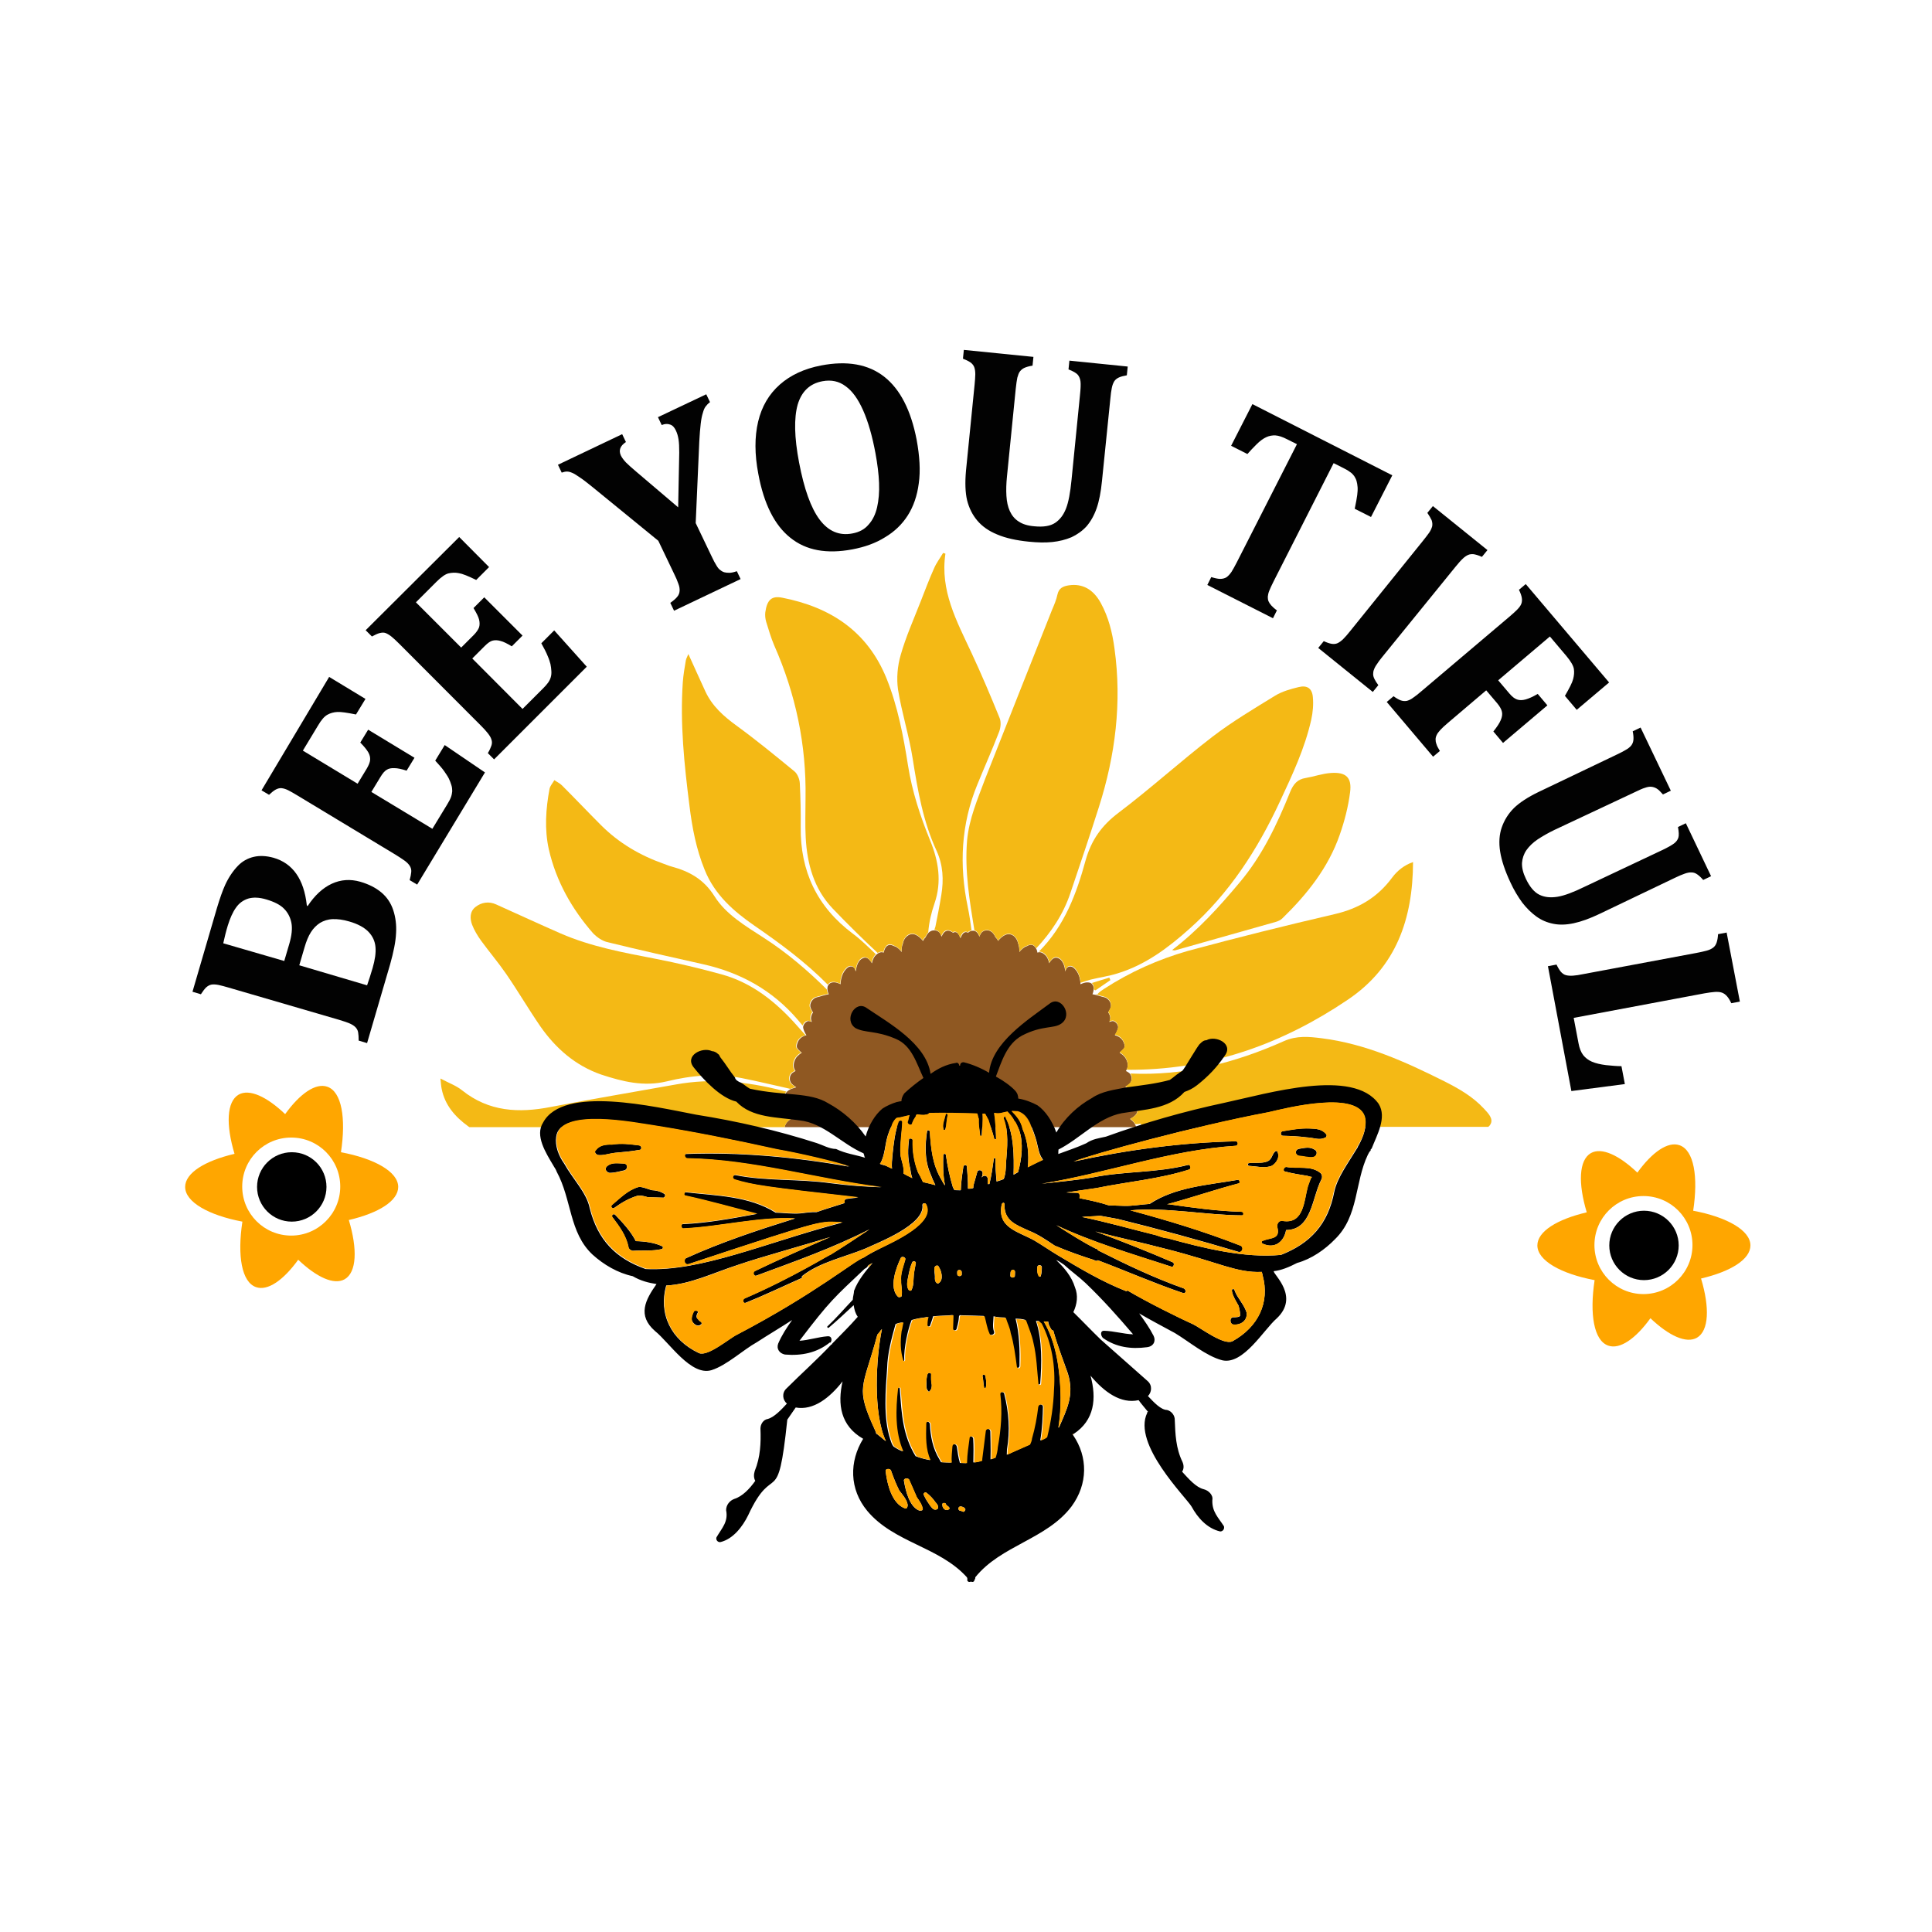 <?xml version="1.0" encoding="UTF-8"?>
<svg xmlns="http://www.w3.org/2000/svg" xmlns:xlink="http://www.w3.org/1999/xlink" version="1.1" id="Layer_1" x="0px" y="0px" viewBox="0 0 1080 1080" style="enable-background:new 0 0 1080 1080;" xml:space="preserve"> <style type="text/css"> .st0{fill:#8F5822;} .st1{fill:#F4B915;} .st2{fill:#FFA600;} .st3{fill:#020202;} .st4{fill-rule:evenodd;clip-rule:evenodd;fill:#FFA600;} </style> <g> <g> <g> <path class="st0" d="M442,625.5c-0.3,0.3-0.7,0.6-1.1,0.9c-1.2,1-2,2.3-2.3,3.7h196.5c-0.3-1.4-1.1-2.7-2.3-3.7 c-0.3-0.3-0.7-0.6-1.1-0.9c3.1-1.7,5.7-4,2.8-7.2c-0.6-0.7-1.3-1.2-2-1.6c1.4-0.6,2.5-1.6,2.7-3c0.5-3.9-3.1-5-6.2-5.9 c1-0.7,2-1.4,2.6-2.1c1-1.2,1.2-2.9,0.7-4.3c-0.5-1.5-1.7-2.1-2.9-2.7c0.2-0.3,0.4-0.7,0.6-1.1c1-2.3,0-5.3-1.5-7 c-0.7-0.8-1.6-1.5-2.6-2.1c0.7-0.6,1.4-1.3,2.2-2.1c0.7-0.8,0.6-1.8,0.4-2.7c-0.9-3.1-2.9-4.3-5.3-5c0.8-1.2,1.4-2.5,1.8-4 c0.4-1.7-1.7-4.2-3.3-3.9c-0.5,0.1-1,0.3-1.6,0.5c0.7-1.3,0.8-2.8-0.2-4.7c-0.1-0.2-0.3-0.4-0.4-0.6c0.5-0.8,0.9-1.7,1.3-2.5 c1-2.5-1.2-5.5-3.4-6c-2.3-0.5-4.5-1.4-6.7-1.7c0.5-1.3,0.8-2.6,0.6-4c-0.2-1.2-1.1-2.3-2.2-2.5c-1.8-0.4-3.4,0.1-5.1,0.9 c-0.1-3.4-1.1-6.7-3.6-9c-1.7-1.6-4.1-1.1-4.7,1.2c-0.1,0.3-0.1,0.5-0.2,0.7c-0.4-3.6-1.6-6.8-4.3-7.6c-2-0.6-3.3,0.9-4.4,2.4 c-0.1,0.1-0.2,0.3-0.3,0.6c-0.4-2-1.2-3.9-2.8-5.1c-1.5-1.2-2.7-1.3-3.8-0.9c-0.1-1-0.4-1.9-1-2.7c-1.3-2-3-2-4.8-0.9 c-1.5,0.4-3,1.7-4.3,3.3c0.1-1.6-0.1-3.2-0.6-4.6c-0.4-1.6-1-3.1-2.4-4.3c-3.1-2.4-6.3-0.5-8.9,2.7c-0.3-0.8-0.8-1.5-1.4-2 c-1.1-2.5-2.8-4.2-5.3-3.9c-2.1,0.2-3.1,1.7-3.7,3.5c-0.8-2.2-2.1-3.6-4.1-3.3c-0.9,0.1-1.6,0.5-2.2,1.1c-2-1.1-3.3,0.5-4.3,3.1 c-0.9-2.6-2.2-4.2-4.2-3.1c-0.6-0.5-1.4-0.9-2.2-1.1c-2-0.3-3.3,1.1-4.1,3.3c-0.6-1.8-1.6-3.3-3.7-3.5c-2.5-0.3-4.2,1.4-5.3,3.9 c-0.6,0.5-1,1.2-1.4,2c-2.6-3.2-5.8-5.2-8.9-2.7c-1.4,1.1-2.1,2.6-2.4,4.3c-0.6,1.4-0.8,3-0.6,4.6c-1.3-1.6-2.8-3-4.3-3.3 c-1.9-1-3.6-1-4.8,0.9c-0.5,0.8-0.8,1.8-1,2.7c-1.1-0.4-2.3-0.3-3.8,0.9c-1.6,1.2-2.4,3.1-2.8,5.1c-0.1-0.3-0.3-0.4-0.3-0.6 c-1.1-1.6-2.5-3.1-4.4-2.4c-2.7,0.9-3.9,4-4.3,7.6c-0.1-0.2-0.1-0.4-0.2-0.7c-0.6-2.4-3-2.8-4.7-1.2c-2.5,2.3-3.5,5.6-3.6,9 c-1.6-0.8-3.3-1.4-5.1-0.9c-1.1,0.3-2,1.3-2.2,2.5c-0.2,1.4,0.1,2.7,0.7,4c-2.2,0.3-4.4,1.2-6.7,1.7c-2.3,0.5-4.4,3.5-3.4,6 c0.3,0.8,0.8,1.7,1.3,2.5c-0.1,0.2-0.3,0.4-0.4,0.6c-1,1.9-0.9,3.4-0.2,4.7c-0.5-0.2-1-0.4-1.6-0.5c-1.6-0.3-3.7,2.2-3.3,3.9 c0.4,1.5,1,2.8,1.8,4c-2.4,0.6-4.4,1.9-5.2,5c-0.3,1-0.3,1.9,0.4,2.7c0.7,0.8,1.5,1.5,2.2,2.1c-1,0.6-1.8,1.3-2.6,2.1 c-1.5,1.7-2.5,4.8-1.5,7c0.2,0.4,0.4,0.8,0.6,1.1c-1.2,0.6-2.4,1.3-2.9,2.7c-0.5,1.5-0.3,3.2,0.7,4.3c0.6,0.7,1.6,1.4,2.6,2.1 c-3.1,0.9-6.7,2-6.2,5.9c0.2,1.5,1.3,2.4,2.7,3c-0.7,0.5-1.4,1-2,1.6C436.3,621.5,438.9,623.9,442,625.5z"></path> <path class="st1" d="M339.3,526.6c17.9,4.4,35.8,8.4,53.7,12.4c21,4.7,38.9,14.6,53,31.1c0.9,1.1,1.8,2.1,2.7,3.2 c0.4-1.5,2-3,3.2-2.7c0.5,0.1,1,0.3,1.6,0.5c-0.7-1.3-0.8-2.8,0.2-4.7c0.1-0.2,0.3-0.4,0.4-0.6c-0.5-0.8-0.9-1.7-1.3-2.5 c-1-2.5,1.2-5.5,3.4-6c2.3-0.5,4.5-1.4,6.7-1.7c-0.3-0.8-0.6-1.6-0.7-2.5c-10.8-10.7-22.4-20.6-35.3-28.9 c-10.2-6.6-21.1-13-27.5-23.2c-6-9.5-14-13.9-24-16.6c-1.5-0.4-2.8-1-4.3-1.5c-13.3-4.7-25.1-11.6-35.1-21.6 c-7.4-7.4-14.5-14.9-21.9-22.3c-1.2-1.2-2.8-1.9-4.2-2.9c-0.9,1.6-2.3,3.1-2.7,4.8c-2.1,11.3-2.9,22.6-0.4,33.9 c4.1,17.9,12.9,33.4,24.9,47.1C333.8,524,336.6,525.9,339.3,526.6z"></path> <path class="st1" d="M421.8,517.5c14.5,10,28.6,20.4,41,33c0.4-0.7,1-1.3,1.8-1.5c1.8-0.4,3.4,0.1,5.1,0.9c0.1-3.4,1.1-6.7,3.6-9 c1.7-1.6,4.1-1.1,4.7,1.2c0.1,0.3,0.1,0.5,0.2,0.7c0.5-3.6,1.7-6.8,4.3-7.6c2-0.6,3.3,0.9,4.4,2.4c0.1,0.1,0.2,0.3,0.3,0.6 c0.4-1.9,1.1-3.6,2.4-4.8c-4.2-4-8.3-8.1-12.9-11.5c-20-15-29.4-34.9-29.1-59.7c0.1-8.1-0.1-16.2-0.5-24.3 c-0.1-2.3-1.3-5.3-3-6.7c-10.6-8.7-21.2-17.4-32.3-25.5c-7.3-5.3-13.7-11-17.5-19.2c-3.2-6.9-6.3-13.9-9.5-20.9 c-0.3,0.9-1.1,2.2-1.4,3.5c-0.7,4.1-1.4,8.1-1.7,12.2c-1.6,23.1,0.8,46.1,3.7,69c1.5,12.3,3.8,24.4,8.5,35.9 C399.5,500.2,410.1,509.4,421.8,517.5z"></path> <path class="st1" d="M372.7,604.5c13.8-3.4,28-4.6,42.1-1.8c9.1,1.8,18,4,27.1,6c0.9-0.4,1.9-0.7,2.8-1c-1-0.7-2-1.4-2.6-2.1 c-1-1.2-1.2-2.9-0.7-4.3c0.5-1.5,1.7-2.1,2.9-2.7c-0.2-0.3-0.4-0.7-0.6-1.1c-1-2.3,0-5.3,1.5-7c0.7-0.8,1.6-1.5,2.6-2.1 c-0.7-0.6-1.4-1.3-2.2-2.1c-0.7-0.8-0.6-1.8-0.4-2.7c0.8-3.1,2.8-4.3,5.1-4.9c-1.6-1.8-3.2-3.6-4.8-5.4 c-11.7-13.2-25.1-24-42.4-28.7c-12-3.3-24.2-6.2-36.5-8.6c-18.1-3.5-36.2-6.8-53.2-14.2c-12.1-5.3-24-10.8-36-16.2 c-4.1-1.9-8.3-1.2-11.6,1.4c-3.2,2.5-3.2,6.4-1.9,9.9c1.2,3.1,3,6.1,5,8.9c4.6,6.3,9.7,12.3,14.1,18.7 c6.6,9.6,12.5,19.7,19.1,29.3c8.6,12.3,19.6,21.9,34,26.9C348,604.6,359.8,607.6,372.7,604.5z"></path> <path class="st1" d="M261.7,629.6c0.2,0.2,0.5,0.3,0.7,0.5h121.2c8.8-0.7,17.6-0.7,26.4,0h28.6c0.3-1.4,1-2.7,2.3-3.7 c0.3-0.3,0.7-0.6,1.1-0.9c-3.1-1.7-5.7-4-2.8-7.2c0.6-0.7,1.3-1.2,2-1.6c-1.4-0.6-2.5-1.6-2.7-3c-0.2-1.6,0.3-2.7,1.1-3.5 c-0.8-0.2-1.7-0.4-2.5-0.6c-19.5-5-39.1-7-59.1-3.4c-23.4,4.2-46.8,8.1-70.1,12.6c-17.9,3.5-34.6,2.7-49.6-9.3 c-3.2-2.6-7.4-4.1-12.1-6.6c0.3,2.9,0.4,4.4,0.7,5.8C248.7,617.8,254.4,624.3,261.7,629.6z"></path> <path class="st1" d="M450.3,446.1c0,7.4-0.3,14.9,0.1,22.2c0.8,14.7,4.6,28.6,15.1,39.6c8.1,8.5,16.5,16.7,25.1,24.8 c1.3-0.8,2.3-0.9,3.3-0.5c0.1-1,0.4-1.9,1-2.7c1.2-2,3-2,4.8-0.9c1.5,0.4,3,1.7,4.3,3.3c-0.1-1.6,0.1-3.2,0.6-4.6 c0.3-1.6,1-3.1,2.4-4.3c3.1-2.4,6.3-0.5,8.9,2.7c0.3-0.8,0.8-1.5,1.4-2c0.5-1,1-1.9,1.6-2.5c0.4-5.5,1.7-11,3.5-16.2 c4.2-12.2,2.2-23.9-2.5-35.3c-5.5-13.5-10-27.2-12.3-41.7c-2.6-16.5-5.7-33-12-48.7c-10.7-26.4-31.3-39.9-58.4-45.2 c-5.7-1.1-8.4,1-9.4,8.2c-0.2,1.7,0,3.6,0.5,5.3c1.4,4.5,2.7,9,4.5,13.2C444.8,388,450.8,416.4,450.3,446.1z"></path> <path class="st1" d="M721.2,442.7c-7.3,18.1-15.6,35.7-28.4,50.8c-11.3,13.5-23.1,26.5-37.6,37.6c1,0.1,1.3,0.2,1.5,0.2 c18.9-5.3,37.7-10.7,56.6-16c1.3-0.4,2.6-1,3.5-1.9c13.8-13.4,25.7-28.3,32.1-46.7c2.7-7.7,4.8-15.8,5.8-23.8 c1.1-8.3-2.3-11.4-10.7-10.8c-4.7,0.3-9.4,2-14.1,2.8C725.3,435.6,723,438.3,721.2,442.7z"></path> <path class="st1" d="M612.4,553.6c2.7-1.9,5.5-3.8,8.3-5.7c-0.2-0.5-0.4-0.9-0.6-1.4c-3.3,1-6.5,2-9.8,3c0.6,0.5,1,1.2,1.1,2 c0.1,0.5,0.1,1,0,1.5C611.7,553.3,612,553.5,612.4,553.6z"></path> <path class="st1" d="M617.3,552.7c-1.3,0.9-2.9,1.8-3.7,3c-0.4,0-0.8,0.1-1.2,0.1c1.6,0.4,3.3,1,5,1.4c2.3,0.5,4.4,3.5,3.4,6 c-0.3,0.8-0.8,1.7-1.3,2.5c0.1,0.2,0.3,0.4,0.4,0.6c1.1,1.9,0.9,3.4,0.2,4.7c0.5-0.2,1-0.4,1.6-0.5c1.6-0.3,3.7,2.2,3.3,3.9 c-0.4,1.5-1,2.8-1.8,4c2.4,0.6,4.4,1.9,5.3,5c0.3,1,0.3,1.9-0.4,2.7c-0.7,0.8-1.5,1.5-2.2,2.1c1,0.6,1.8,1.3,2.6,2.1 c1.5,1.7,2.5,4.8,1.5,7c-0.1,0.2-0.2,0.4-0.3,0.6c1.6,0.1,3.2,0.2,4.8,0.1c43.7-0.6,83.1-14.9,119-39.2 c27-18.2,36.3-45.2,36.4-76.9c-4.9,1.7-8.8,4.8-11.7,8.7c-8.1,11-18.7,17.3-32.1,20.4c-27.5,6.4-54.9,13.2-82.2,20.6 C647.5,536.3,631.8,543.3,617.3,552.7z"></path> <path class="st1" d="M580.7,532c0.9-0.1,1.9,0.1,3.1,1.1c1.6,1.3,2.4,3.1,2.8,5.1c0.1-0.3,0.3-0.4,0.3-0.6 c1.1-1.6,2.5-3.1,4.4-2.4c2.7,0.9,3.9,4,4.3,7.6c0.1-0.2,0.1-0.4,0.2-0.7c0.6-2.4,3-2.8,4.7-1.2c2.3,2.2,3.4,5.3,3.5,8.5 c1.9-0.7,3.8-1.3,5.7-1.8c4.9-1.2,10-1.9,14.8-3.4c15.6-4.7,28.3-14.2,40.3-24.9c22.4-19.9,38.2-44.4,50.7-71.3 c6.9-14.8,13.9-29.6,17.5-45.7c0.9-4.1,1.3-8.5,0.9-12.6c-0.4-4.9-3.2-6.8-8-5.6c-4.5,1.1-9.2,2.4-13.1,4.8 c-11.9,7.3-24,14.5-35.1,23c-17.8,13.7-34.5,28.9-52.5,42.5c-9.4,7.1-15.1,15.2-18.3,26.4C601.8,499.6,595,517.8,580.7,532z"></path> <path class="st1" d="M540.6,469.9c-1.4,17,1.4,33.6,4.1,50.2c1.3,0.3,2.2,1.6,2.8,3.3c0.6-1.8,1.6-3.3,3.7-3.5 c2.5-0.3,4.2,1.4,5.3,3.9c0.6,0.5,1,1.2,1.4,2c2.6-3.2,5.8-5.2,8.9-2.7c1.4,1.1,2.1,2.6,2.4,4.3c0.6,1.4,0.8,3,0.6,4.6 c1.3-1.6,2.8-3,4.3-3.3c1.8-1,3.6-1,4.8,0.9c0.1,0.2,0.2,0.4,0.3,0.6c8.4-9,15.2-19.1,19.2-31.1c5.4-16,10.8-31.9,15.9-48 c9.2-28.9,12.9-58.4,8.7-88.6c-1.2-8.9-3.3-17.5-7.7-25.5c-4.2-7.6-10.2-10.9-17.8-9.8c-3.2,0.5-5.6,1.5-6.4,5.2 c-0.6,2.9-1.8,5.7-3,8.5c-12.5,31.5-25,63-37.4,94.5C546.6,446.5,541.7,457.6,540.6,469.9z"></path> <path class="st1" d="M510.2,424.1c2.8,17.7,5.8,35.2,13.4,51.6c3.6,7.9,4,16.2,2.6,24.6c-1,6.3-2.3,12.6-3.3,17.7c0,0,0,0,0,0 c-0.2,0.6-0.4,1.2-0.6,1.8c0.1,0,0.1,0,0.2,0c2.1,0.2,3.1,1.7,3.7,3.5c0.8-2.2,2.1-3.6,4.1-3.3c0.9,0.1,1.6,0.5,2.2,1.1 c2-1.1,3.3,0.5,4.2,3.1c0.9-2.6,2.2-4.2,4.3-3.1c0.6-0.5,1.3-0.9,2.1-1c-0.6-4.4-1.2-8.7-2.1-13c-4.9-23.5-3.8-46.4,5.4-68.7 c4-9.8,8.3-19.4,12.1-29.3c0.9-2.3,1.2-5.5,0.3-7.7c-5-12.3-10.2-24.6-15.8-36.6c-8.2-17.6-17.6-34.7-14.5-55.3l-1.3-0.4 c-1.7,2.9-3.8,5.6-5.1,8.7c-2.7,6-5,12.2-7.4,18.3c-3.9,10-8.3,19.8-11.2,30c-1.8,6.1-2.4,13.1-1.5,19.4 C504.1,398.5,508.2,411.2,510.2,424.1z"></path> <path class="st1" d="M635.3,613.6c-0.2,1.5-1.3,2.4-2.7,3c0.7,0.5,1.4,1,2,1.6c2.9,3.2,0.4,5.6-2.8,7.2c0.4,0.3,0.7,0.6,1.1,0.9 c0.7,0.6,1.3,1.3,1.7,2.1c0.2,0,0.5,0,0.7,0c0.9,0,1.7-0.1,2.4-0.3c0.1,0.4,0.2,0.9,0.3,1.3c-0.4,0.1-0.7,0.3-1.1,0.4 c0.1,0,0.1,0.1,0.2,0.1H832c0.4-0.4,0.9-0.8,1.1-1.3c2-3.2-1.3-6.4-3.6-8.9c-6.3-6.8-14.1-11.2-22.2-15.3 c-21.8-10.9-43.9-20.9-68.4-24c-7.2-0.9-13.9-1.6-21.2,1.6c-27.3,12.2-55.8,19.5-85.8,18.1c0.2,0.3,0.3,0.6,0.5,0.9 c0.5,1.5,0.3,3.2-0.7,4.3c-0.6,0.7-1.6,1.4-2.6,2.1C632.2,608.6,635.8,609.7,635.3,613.6z"></path> </g> <g id="Bee_13_"> <path d="M714.3,644.3c0-1-1-1-1.5-0.6c-2,1.9-1.6,4.9-5.1,5.8c-3,0.9-6.5,0.3-9.4,0.7c-1,0-1,1.5,0,1.5c4,0.1,7.9,1.2,11.4,0.3 C712.6,651.7,715.7,647.3,714.3,644.3z M735.2,642.9c-2.9-2.1-5.9-1.2-8.9-0.7c-2.5,0.4-2.6,3.4-0.1,4c2.5,0.1,5.4,1.2,7.9,0.7 C736.1,646.4,736.6,643.9,735.2,642.9z M520.5,768.2c0-1-1.5-1-2-0.1c-0.6,2-0.6,3.5-0.6,5.4c0,1.5-0.1,3,0.9,4c0,0.5,1,0.5,1,0 c1-1,1.1-2.4,1.1-3.4C520.4,772.1,520.5,770.2,520.5,768.2z M738.3,655.9c-5.3-4.6-12.9-2.4-19.3-3.5c-1.5,0-2.1,2.4-0.6,2.5 c3.9,1.1,8.4,1.7,12.4,2.4c3,1.1,3,0.1,1.9,1.5c-0.6,1.5-1.1,3-1.6,4.4c-2.2,7.9-2.1,21.3-14,19.4c-2-0.6-3.5,1.4-3.1,3.4 c1.8,7-3.7,5.8-8.2,7.7c-0.5,0-1,0.9,0,1.5c6.8,3.2,12-1.1,13.1-7.6c14.4-0.1,14.4-17.9,19.7-28.2 C739.2,658.4,739.2,656.9,738.3,655.9z M550.8,769.1c-0.5-1-2-0.6-1.5,0.5c0.4,2,0.4,4,0.8,6c0,0.5,1,0.5,1,0 C551.6,773.5,551.2,771.1,550.8,769.1z M741.4,634.1c-2.4-3.1-5.9-3.1-9.3-3.3c-5.5-0.2-10,0.7-14.9,1.5c-1.5,0-1.6,2.4-0.1,2.5 c4.5,0.1,8.9,0.3,13.4,0.9c3.5,0.1,6.9,1.7,9.9,0.3C741.3,636.1,741.9,634.6,741.4,634.1z M348.7,650.4c-3.5-0.1-6.4-0.7-9,1.2 c-2,1.4-1.1,3.4,0.9,4c3,0.1,5.5-0.8,8-1.3C351.1,654,351.2,650.5,348.7,650.4z M371.5,667.5c-2.4-1.6-4.9-2.1-7.4-2.2 c-2-0.6-5.9-2.2-7.4-1.7c-6,1.8-10.1,6.2-14.7,10c-1,1,0.4,2.5,1.4,1.5c4.1-2.9,8.1-5.2,12.6-6.6c1.5-0.5,4.4,0.1,5.9,0.7 c3,0.1,6,0.2,8.9,0.3C372,669,372,668,371.5,667.5z M528.7,622.9c-0.6,2.5-2.2,5.9-1.3,8.4c0,0.5,0.5,0.5,1,0 c0.6-2.5,0.7-5.4,1.2-7.9C529.7,622.5,528.7,622.4,528.7,622.9z M356.9,640.2c-4.9-0.6-9.4-1.3-14.9-0.4c-3.5-0.1-7,0.3-9,3.2 c-1,0.9,0,2,0.9,2.5c3,0.6,6.5-0.8,10-1.2c4.5-0.4,8.9-0.7,13.5-1.6C358.9,642.8,358.9,640.3,356.9,640.2z M370.2,696.7 c-4.4-2.1-9.9-2.8-14.8-2.9c-2.8-5.5-7.2-10.2-11.5-14.7c-1-1-2.5,0.4-1.5,1.4c3.8,5.1,7.6,10.2,8.9,16.6c0,1,1.4,2,2.4,2.1 c5.5-0.4,10.9,0.3,16.4-1C370.7,697.8,370.7,696.8,370.2,696.7z M696.8,733.6c-1.4-4.5-5.2-8.1-6.6-12.1 c-0.4-1.5-1.9-1.1-1.5,0.5c0.4,2.5,2.3,5.5,3.7,8c0.4,1.5,0.9,3.5,0.8,5c0.5,1.5-3,1.4-4,1.4c-2,0.4-1.6,3.4-0.1,4 C693.6,741,697.6,738.1,696.8,733.6z M390.3,737.5c-1.5-1-0.9-2.5-0.4-3.5c1-1-0.9-2-2-1.1c-1,2-1.6,3.9-1.1,5.4 c0.9,2,3.4,3.6,4.9,2.1c0.5,0,0.5-0.5,0.5-1C391.8,738.6,390.8,738.6,390.3,737.5z M348.7,650.4c-3.5-0.1-6.4-0.7-9,1.2 c-2,1.4-1.1,3.4,0.9,4c3,0.1,5.5-0.8,8-1.3C351.1,654,351.2,650.5,348.7,650.4z M356.9,640.2c-4.9-0.6-9.4-1.3-14.9-0.4 c-3.5-0.1-7,0.3-9,3.2c-1,0.9,0,2,0.9,2.5c3,0.6,6.5-0.8,10-1.2c4.5-0.4,8.9-0.7,13.5-1.6C358.9,642.8,358.9,640.3,356.9,640.2z M370.2,696.7c-4.4-2.1-9.9-2.8-14.8-2.9c-2.8-5.5-7.2-10.2-11.5-14.7c-1-1-2.5,0.4-1.5,1.4c3.8,5.1,7.6,10.2,8.9,16.6 c0,1,1.4,2,2.4,2.1c5.5-0.4,10.9,0.3,16.4-1C370.7,697.8,370.7,696.8,370.2,696.7z M371.5,667.5c-2.4-1.6-4.9-2.1-7.4-2.2 c-2-0.6-5.9-2.2-7.4-1.7c-6,1.8-10.1,6.2-14.7,10c-1,1,0.4,2.5,1.4,1.5c4.1-2.9,8.1-5.2,12.6-6.6c1.5-0.5,4.4,0.1,5.9,0.7 c3,0.1,6,0.2,8.9,0.3C372,669,372,668,371.5,667.5z M390.3,737.5c-1.5-1-0.9-2.5-0.4-3.5c1-1-0.9-2-2-1.1c-1,2-1.6,3.9-1.1,5.4 c0.9,2,3.4,3.6,4.9,2.1c0.5,0,0.5-0.5,0.5-1C391.8,738.6,390.8,738.6,390.3,737.5z M520.5,768.2c0-1-1.5-1-2-0.1 c-0.6,2-0.6,3.5-0.6,5.4c0,1.5-0.1,3,0.9,4c0,0.5,1,0.5,1,0c1-1,1.1-2.4,1.1-3.4C520.4,772.1,520.5,770.2,520.5,768.2z M528.7,622.9c-0.6,2.5-2.2,5.9-1.3,8.4c0,0.5,0.5,0.5,1,0c0.6-2.5,0.7-5.4,1.2-7.9C529.7,622.5,528.7,622.4,528.7,622.9z M550.8,769.1c-0.5-1-2-0.6-1.5,0.5c0.4,2,0.4,4,0.8,6c0,0.5,1,0.5,1,0C551.6,773.5,551.2,771.1,550.8,769.1z M696.8,733.6 c-1.4-4.5-5.2-8.1-6.6-12.1c-0.4-1.5-1.9-1.1-1.5,0.5c0.4,2.5,2.3,5.5,3.7,8c0.4,1.5,0.9,3.5,0.8,5c0.5,1.5-3,1.4-4,1.4 c-2,0.4-1.6,3.4-0.1,4C693.6,741,697.6,738.1,696.8,733.6z M714.3,644.3c0-1-1-1-1.5-0.6c-2,1.9-1.6,4.9-5.1,5.8 c-3,0.9-6.5,0.3-9.4,0.7c-1,0-1,1.5,0,1.5c4,0.1,7.9,1.2,11.4,0.3C712.6,651.7,715.7,647.3,714.3,644.3z M735.2,642.9 c-2.9-2.1-5.9-1.2-8.9-0.7c-2.5,0.4-2.6,3.4-0.1,4c2.5,0.1,5.4,1.2,7.9,0.7C736.1,646.4,736.6,643.9,735.2,642.9z M738.3,655.9 c-5.3-4.6-12.9-2.4-19.3-3.5c-1.5,0-2.1,2.4-0.6,2.5c3.9,1.1,8.4,1.7,12.4,2.4c3,1.1,3,0.1,1.9,1.5c-0.6,1.5-1.1,3-1.6,4.4 c-2.2,7.9-2.1,21.3-14,19.4c-2-0.6-3.5,1.4-3.1,3.4c1.8,7-3.7,5.8-8.2,7.7c-0.5,0-1,0.9,0,1.5c6.8,3.2,12-1.1,13.1-7.6 c14.4-0.1,14.4-17.9,19.7-28.2C739.2,658.4,739.2,656.9,738.3,655.9z M741.4,634.1c-2.4-3.1-5.9-3.1-9.3-3.3 c-5.5-0.2-10,0.7-14.9,1.5c-1.5,0-1.6,2.4-0.1,2.5c4.5,0.1,8.9,0.3,13.4,0.9c3.5,0.1,6.9,1.7,9.9,0.3 C741.3,636.1,741.9,634.6,741.4,634.1z M741.4,634.1c-2.4-3.1-5.9-3.1-9.3-3.3c-5.5-0.2-10,0.7-14.9,1.5c-1.5,0-1.6,2.4-0.1,2.5 c4.5,0.1,8.9,0.3,13.4,0.9c3.5,0.1,6.9,1.7,9.9,0.3C741.3,636.1,741.9,634.6,741.4,634.1z M738.3,655.9 c-5.3-4.6-12.9-2.4-19.3-3.5c-1.5,0-2.1,2.4-0.6,2.5c3.9,1.1,8.4,1.7,12.4,2.4c3,1.1,3,0.1,1.9,1.5c-0.6,1.5-1.1,3-1.6,4.4 c-2.2,7.9-2.1,21.3-14,19.4c-2-0.6-3.5,1.4-3.1,3.4c1.8,7-3.7,5.8-8.2,7.7c-0.5,0-1,0.9,0,1.5c6.8,3.2,12-1.1,13.1-7.6 c14.4-0.1,14.4-17.9,19.7-28.2C739.2,658.4,739.2,656.9,738.3,655.9z M735.2,642.9c-2.9-2.1-5.9-1.2-8.9-0.7 c-2.5,0.4-2.6,3.4-0.1,4c2.5,0.1,5.4,1.2,7.9,0.7C736.1,646.4,736.6,643.9,735.2,642.9z M714.3,644.3c0-1-1-1-1.5-0.6 c-2,1.9-1.6,4.9-5.1,5.8c-3,0.9-6.5,0.3-9.4,0.7c-1,0-1,1.5,0,1.5c4,0.1,7.9,1.2,11.4,0.3C712.6,651.7,715.7,647.3,714.3,644.3z M696.8,733.6c-1.4-4.5-5.2-8.1-6.6-12.1c-0.4-1.5-1.9-1.1-1.5,0.5c0.4,2.5,2.3,5.5,3.7,8c0.4,1.5,0.9,3.5,0.8,5 c0.5,1.5-3,1.4-4,1.4c-2,0.4-1.6,3.4-0.1,4C693.6,741,697.6,738.1,696.8,733.6z M550.8,769.1c-0.5-1-2-0.6-1.5,0.5 c0.4,2,0.4,4,0.8,6c0,0.5,1,0.5,1,0C551.6,773.5,551.2,771.1,550.8,769.1z M520.5,768.2c0-1-1.5-1-2-0.1c-0.6,2-0.6,3.5-0.6,5.4 c0,1.5-0.1,3,0.9,4c0,0.5,1,0.5,1,0c1-1,1.1-2.4,1.1-3.4C520.4,772.1,520.5,770.2,520.5,768.2z M390.3,737.5 c-1.5-1-0.9-2.5-0.4-3.5c1-1-0.9-2-2-1.1c-1,2-1.6,3.9-1.1,5.4c0.9,2,3.4,3.6,4.9,2.1c0.5,0,0.5-0.5,0.5-1 C391.8,738.6,390.8,738.6,390.3,737.5z M371.5,667.5c-2.4-1.6-4.9-2.1-7.4-2.2c-2-0.6-5.9-2.2-7.4-1.7c-6,1.8-10.1,6.2-14.7,10 c-1,1,0.4,2.5,1.4,1.5c4.1-2.9,8.1-5.2,12.6-6.6c1.5-0.5,4.4,0.1,5.9,0.7c3,0.1,6,0.2,8.9,0.3C372,669,372,668,371.5,667.5z M370.2,696.7c-4.4-2.1-9.9-2.8-14.8-2.9c-2.8-5.5-7.2-10.2-11.5-14.7c-1-1-2.5,0.4-1.5,1.4c3.8,5.1,7.6,10.2,8.9,16.6 c0,1,1.4,2,2.4,2.1c5.5-0.4,10.9,0.3,16.4-1C370.7,697.8,370.7,696.8,370.2,696.7z M356.9,640.2c-4.9-0.6-9.4-1.3-14.9-0.4 c-3.5-0.1-7,0.3-9,3.2c-1,0.9,0,2,0.9,2.5c3,0.6,6.5-0.8,10-1.2c4.5-0.4,8.9-0.7,13.5-1.6C358.9,642.8,358.9,640.3,356.9,640.2z M348.7,650.4c-3.5-0.1-6.4-0.7-9,1.2c-2,1.4-1.1,3.4,0.9,4c3,0.1,5.5-0.8,8-1.3C351.1,654,351.2,650.5,348.7,650.4z M528.7,622.9c-0.6,2.5-2.2,5.9-1.3,8.4c0,0.5,0.5,0.5,1,0c0.6-2.5,0.7-5.4,1.2-7.9C529.7,622.5,528.7,622.4,528.7,622.9z M348.7,650.4c-3.5-0.1-6.4-0.7-9,1.2c-2,1.4-1.1,3.4,0.9,4c3,0.1,5.5-0.8,8-1.3C351.1,654,351.2,650.5,348.7,650.4z M356.9,640.2c-4.9-0.6-9.4-1.3-14.9-0.4c-3.5-0.1-7,0.3-9,3.2c-1,0.9,0,2,0.9,2.5c3,0.6,6.5-0.8,10-1.2 c4.5-0.4,8.9-0.7,13.5-1.6C358.9,642.8,358.9,640.3,356.9,640.2z M370.2,696.7c-4.4-2.1-9.9-2.8-14.8-2.9 c-2.8-5.5-7.2-10.2-11.5-14.7c-1-1-2.5,0.4-1.5,1.4c3.8,5.1,7.6,10.2,8.9,16.6c0,1,1.4,2,2.4,2.1c5.5-0.4,10.9,0.3,16.4-1 C370.7,697.8,370.7,696.8,370.2,696.7z M371.5,667.5c-2.4-1.6-4.9-2.1-7.4-2.2c-2-0.6-5.9-2.2-7.4-1.7c-6,1.8-10.1,6.2-14.7,10 c-1,1,0.4,2.5,1.4,1.5c4.1-2.9,8.1-5.2,12.6-6.6c1.5-0.5,4.4,0.1,5.9,0.7c3,0.1,6,0.2,8.9,0.3C372,669,372,668,371.5,667.5z M390.3,737.5c-1.5-1-0.9-2.5-0.4-3.5c1-1-0.9-2-2-1.1c-1,2-1.6,3.9-1.1,5.4c0.9,2,3.4,3.6,4.9,2.1c0.5,0,0.5-0.5,0.5-1 C391.8,738.6,390.8,738.6,390.3,737.5z M520.5,768.2c0-1-1.5-1-2-0.1c-0.6,2-0.6,3.5-0.6,5.4c0,1.5-0.1,3,0.9,4c0,0.5,1,0.5,1,0 c1-1,1.1-2.4,1.1-3.4C520.4,772.1,520.5,770.2,520.5,768.2z M528.7,622.9c-0.6,2.5-2.2,5.9-1.3,8.4c0,0.5,0.5,0.5,1,0 c0.6-2.5,0.7-5.4,1.2-7.9C529.7,622.5,528.7,622.4,528.7,622.9z M550.8,769.1c-0.5-1-2-0.6-1.5,0.5c0.4,2,0.4,4,0.8,6 c0,0.5,1,0.5,1,0C551.6,773.5,551.2,771.1,550.8,769.1z M696.8,733.6c-1.4-4.5-5.2-8.1-6.6-12.1c-0.4-1.5-1.9-1.1-1.5,0.5 c0.4,2.5,2.3,5.5,3.7,8c0.4,1.5,0.9,3.5,0.8,5c0.5,1.5-3,1.4-4,1.4c-2,0.4-1.6,3.4-0.1,4C693.6,741,697.6,738.1,696.8,733.6z M714.3,644.3c0-1-1-1-1.5-0.6c-2,1.9-1.6,4.9-5.1,5.8c-3,0.9-6.5,0.3-9.4,0.7c-1,0-1,1.5,0,1.5c4,0.1,7.9,1.2,11.4,0.3 C712.6,651.7,715.7,647.3,714.3,644.3z M735.2,642.9c-2.9-2.1-5.9-1.2-8.9-0.7c-2.5,0.4-2.6,3.4-0.1,4c2.5,0.1,5.4,1.2,7.9,0.7 C736.1,646.4,736.6,643.9,735.2,642.9z M738.3,655.9c-5.3-4.6-12.9-2.4-19.3-3.5c-1.5,0-2.1,2.4-0.6,2.5 c3.9,1.1,8.4,1.7,12.4,2.4c3,1.1,3,0.1,1.9,1.5c-0.6,1.5-1.1,3-1.6,4.4c-2.2,7.9-2.1,21.3-14,19.4c-2-0.6-3.5,1.4-3.1,3.4 c1.8,7-3.7,5.8-8.2,7.7c-0.5,0-1,0.9,0,1.5c6.8,3.2,12-1.1,13.1-7.6c14.4-0.1,14.4-17.9,19.7-28.2 C739.2,658.4,739.2,656.9,738.3,655.9z M741.4,634.1c-2.4-3.1-5.9-3.1-9.3-3.3c-5.5-0.2-10,0.7-14.9,1.5c-1.5,0-1.6,2.4-0.1,2.5 c4.5,0.1,8.9,0.3,13.4,0.9c3.5,0.1,6.9,1.7,9.9,0.3C741.3,636.1,741.9,634.6,741.4,634.1z M741.4,634.1c-2.4-3.1-5.9-3.1-9.3-3.3 c-5.5-0.2-10,0.7-14.9,1.5c-1.5,0-1.6,2.4-0.1,2.5c4.5,0.1,8.9,0.3,13.4,0.9c3.5,0.1,6.9,1.7,9.9,0.3 C741.3,636.1,741.9,634.6,741.4,634.1z M719,652.3c-1.5,0-2.1,2.4-0.6,2.5c3.9,1.1,8.4,1.7,12.4,2.4c3,1.1,3,0.1,1.9,1.5 c-0.6,1.5-1.1,3-1.6,4.4c-2.2,7.9-2.1,21.3-14,19.4c-2-0.6-3.5,1.4-3.1,3.4c1.8,7-3.7,5.8-8.2,7.7c-0.5,0-1,0.9,0,1.5 c6.8,3.2,12-1.1,13.1-7.6c14.4-0.1,14.4-17.9,19.7-28.2c0.5-1,0.6-2.5-0.4-3.5C733,651.3,725.4,653.5,719,652.3z M734.1,646.8 c2-0.4,2.6-2.9,1.1-3.9c-2.9-2.1-5.9-1.2-8.9-0.7c-2.5,0.4-2.6,3.4-0.1,4C728.6,646.2,731.6,647.3,734.1,646.8z M709.6,652.1 c3-0.4,6.1-4.8,4.7-7.8c0-1-1-1-1.5-0.6c-2,1.9-1.6,4.9-5.1,5.8c-3,0.9-6.5,0.3-9.4,0.7c-1,0-1,1.5,0,1.5 C702.2,651.9,706.1,653,709.6,652.1z M696.8,733.6c-1.4-4.5-5.2-8.1-6.6-12.1c-0.4-1.5-1.9-1.1-1.5,0.5c0.4,2.5,2.3,5.5,3.7,8 c0.4,1.5,0.9,3.5,0.8,5c0.5,1.5-3,1.4-4,1.4c-2,0.4-1.6,3.4-0.1,4C693.6,741,697.6,738.1,696.8,733.6z M550.8,769.1 c-0.5-1-2-0.6-1.5,0.5c0.4,2,0.4,4,0.8,6c0,0.5,1,0.5,1,0C551.6,773.5,551.2,771.1,550.8,769.1z M520.5,768.2c0-1-1.5-1-2-0.1 c-0.6,2-0.6,3.5-0.6,5.4c0,1.5-0.1,3,0.9,4c0,0.5,1,0.5,1,0c1-1,1.1-2.4,1.1-3.4C520.4,772.1,520.5,770.2,520.5,768.2z M390.3,737.5c-1.5-1-0.9-2.5-0.4-3.5c1-1-0.9-2-2-1.1c-1,2-1.6,3.9-1.1,5.4c0.9,2,3.4,3.6,4.9,2.1c0.5,0,0.5-0.5,0.5-1 C391.8,738.6,390.8,738.6,390.3,737.5z M371.5,667.5c-2.4-1.6-4.9-2.1-7.4-2.2c-2-0.6-5.9-2.2-7.4-1.7c-6,1.8-10.1,6.2-14.7,10 c-1,1,0.4,2.5,1.4,1.5c4.1-2.9,8.1-5.2,12.6-6.6c1.5-0.5,4.4,0.1,5.9,0.7c3,0.1,6,0.2,8.9,0.3C372,669,372,668,371.5,667.5z M370.2,696.7c-4.4-2.1-9.9-2.8-14.8-2.9c-2.8-5.5-7.2-10.2-11.5-14.7c-1-1-2.5,0.4-1.5,1.4c3.8,5.1,7.6,10.2,8.9,16.6 c0,1,1.4,2,2.4,2.1c5.5-0.4,10.9,0.3,16.4-1C370.7,697.8,370.7,696.8,370.2,696.7z M357.4,642.8c1.5,0,1.5-2.4-0.4-2.5 c-4.9-0.6-9.4-1.3-14.9-0.4c-3.5-0.1-7,0.3-9,3.2c-1,0.9,0,2,0.9,2.5c3,0.6,6.5-0.8,10-1.2C348.4,644,352.9,643.6,357.4,642.8z M348.7,650.4c-3.5-0.1-6.4-0.7-9,1.2c-2,1.4-1.1,3.4,0.9,4c3,0.1,5.5-0.8,8-1.3C351.1,654,351.2,650.5,348.7,650.4z M528.7,622.9c-0.6,2.5-2.2,5.9-1.3,8.4c0,0.5,0.5,0.5,1,0c0.6-2.5,0.7-5.4,1.2-7.9C529.7,622.5,528.7,622.4,528.7,622.9z M770.7,617.1c-14.2-20.2-61.8-5.9-86.4-0.6c-22.5,4.8-44.5,11.1-66.1,18.9c-4,0.9-7.5,1.3-11,3.7c-5,2.3-10.5,4.1-15.6,6 c0-1,0-1.5,0.1-2.5c12.1-6.1,21.9-17.7,35.3-20.3c12.5-2.1,26.4-2.2,35.1-11.9c2.5-0.9,4.5-1.8,7.1-3.8 c6.1-4.8,11.2-10.1,15.4-16.4c5.2-6.8-5.1-11.6-10.2-8.7c-1.5,0-2.5,0.9-3.5,1.9c-1.1,0.5-8.7,14-9.9,15.1 c-0.5,0.5-1.5,0.9-2,1.4c-1.5,0.9-3,2.4-5.1,3.8c-8,2.2-16,3-24.5,4.2c-6.5,1.3-13.5,2.1-19,5.9c-7.6,4.2-15.2,11-19.9,19.3 c-2.3-6.5-6.1-12.1-10.5-15.2c-2.9-1.6-6.9-3.2-10.8-3.8c0-1.5-0.4-3-1.8-4.5c-2.4-2.6-6.8-5.7-10.7-7.8 c3.2-8.3,6-18.2,14.6-22.9c11.6-6,17.8-3.6,22.1-6.8c6.6-4.8-0.5-15.9-6.6-11.1c-12.2,9.1-32.4,21.9-33.9,38.7 c-4.4-2.6-9.3-4.7-14.2-5.9c-1.5,0-2,0.9-2,1.9l-0.5,0c0-1-0.9-2-1.9-1.5c-5.5,0.8-10,3.2-14.1,6.1c-2.5-17-23.5-28.5-35.7-36.8 c-6.3-4.7-13.1,6.6-6.3,11.2c5.5,2.9,11.4,1.2,22.7,6.1c8.8,3.7,11.5,13.7,15.3,21.8c-3.5,2.4-7.6,5.7-10.7,8.6 c-1,1.5-1.6,2.9-1.6,4.4c-1,0-2,0.4-2.5,0.4c-3,0.9-6,2.3-8.1,3.7c-4.1,3.4-7.7,9.2-9.4,15.6c-5.2-7.6-13-14.3-20.8-18.5 c-10.4-6.5-24.5-4-43.9-8.2c-2-1.1-3.4-2.6-5.4-3.6c-0.5,0-1-0.5-2-1.1c-0.5-0.5-0.9-1-0.9-1.5c-2.9-3.6-5.2-7.6-8.1-11.2 c-0.5-0.5-0.5-1.5-1.4-2c-1-1-2.4-1.6-3.4-1.6c-5.4-2.6-15.5,2.5-10.2,9.1c5.7,7.2,15.2,17.1,23.8,19.1 c8.7,9.2,22.6,8.6,35.4,10.5c13.4,1.4,23.4,13.1,35.7,18.4c0.5,1,0.4,2,0.9,2.5c-5.4-1.7-10.9-2.3-16.2-4.9 c-4-0.1-7.4-2.2-10.8-3.3c-22.1-7.1-44.3-12.2-67.5-15.9c-23.1-4.4-74.2-16.6-85.5,4.4c-4.7,7.3,1.5,16.9,5.7,24 c0.5,1,1.4,2,1.9,3.5c8.5,15.7,6.9,34,20,46.3c6.3,5.7,14.1,10.3,22.5,12.1c4.4,2.6,8.8,3.7,13.3,4.4 c-6.2,8.8-10.9,17.5-0.8,26.3c7.8,6.2,20.1,25.4,31.6,21.8c8.5-2.7,17.7-11.4,25.3-15.6c6.6-4.3,13.1-8.1,19.7-12.4 c-3.1,4.4-5.7,8.3-7.8,13.2c-1.1,3,0.8,5.5,3.8,6.1c9.4,0.8,17.9-1,25-6.7l0.5,0c1-1.5,0.6-3.9-1.9-3.5c-5,0.4-10.5,2.2-15.5,2.5 c17.2-22.6,19.4-24.1,36.4-40.2c1-0.5,1.5-0.9,2-1.9c0.8-0.4,1.6-1,2.5-1.4c-4.1,4.8-8.2,9.7-10.4,15.6c0,1.5-0.6,3-0.7,5 c-4.6,4.8-9.2,10.2-14.3,15c0,0.5,0.5,1,1,0.5c4.6-3.9,9.2-8.2,13.8-12.5c0.4,2.5,0.9,4.5,2.3,6.5c-4.6,5.3-9.7,10.2-14.3,15 c0,0.5-0.5,0.5-0.5,0.5c-8.2,8.7-16.9,16.4-25.1,24.6c-2.6,2.4-2.2,6.4,0.3,8.4c-3.1,3.4-7.2,7.7-10.7,8.6 c-2.5,0.4-4.1,2.9-4.1,5.4c0.3,7.9,0,15.9-3.2,23.7c-0.6,2-0.6,3.9,0.3,5.5c-3.1,4.4-7.2,8.7-11.7,10.1c-2.5,0.9-4.6,3.3-4.6,6.3 c1.3,6.5-2.3,9.9-5.4,15.2c-0.5,1.5,0.9,3,2.4,2.6c7-1.8,12.2-8.6,15.3-14.9c14.5-31.3,16.5-1.7,21.9-53.5 c1.6-2.4,3.1-4.4,4.7-6.8c9.9,1.8,19-5.4,26.2-14.6c-2.9,12.8-1.2,24.8,11.5,32.1c-7.8,12.7-7.8,28.1,2.3,40.3 c14.9,17.8,40.1,20,55.5,36.9c0.5,0.5,0.5,1,0.4,2c0.5,1,1.5,1,2,0.6c1,0.5,2,0.1,2-0.9c0.5-0.5,0.5-1,0.5-1.5 c14.4-17.9,39.9-21.2,53.8-39.6c9.2-12.5,9.2-27.7,0.9-39.8c-0.1-0.1-0.2-0.3-0.2-0.4c0.2-0.1,0.4-0.3,0.6-0.4 c11.5-7.6,12.8-19.7,9.3-32.5c7.7,9.2,16.9,15.9,26.9,13.7c1.4,2,3.3,4.1,5.3,6.6c-0.5,0-0.5,0-0.5,0.5 c-8.5,17.5,21.8,47.3,24.8,52.4c3.3,6.1,8.6,12.2,16,13.9c1.5,0,2.5-1.4,2.1-2.9c-3.3-5.1-6.7-8.1-6.5-14.6 c0.6-3-2.3-5.5-4.8-6.1c-4.4-1.1-8.3-5.7-12.1-9.8c1-1.5,1.1-3.4,0.2-5.5c-3.7-7.6-4-15.5-4.3-23.4c0.1-2.5-1.8-5-4.3-5.6 c-3.5-0.1-7.3-4.2-10.7-7.8c2-1.9,2.7-5.9-0.2-8.4c-8.7-7.7-17.4-15.4-26.1-23.1c-5.3-5.1-10.1-10.2-15.4-15.4 c2.1-4.4,2.8-9.3,0.9-13.9c-1.8-6-6.1-11.1-10.5-15.2c1.5,0.5,2.9,1.6,4.4,2.6c3.9,3.6,8.3,6.7,12.1,10.3 c9.6,9.2,17.8,18.4,26.5,28.6c-5.5-0.2-10.4-1.8-16.3-2c-2,0-2,2.4-0.6,4c7.3,5.2,15.7,6.4,24.7,5.2c3.5-0.4,5.1-3.3,3.7-6.3 c-2.3-4.5-5.2-8.6-8.1-12.6c6.3,3.7,13.2,7.3,20,11c7.8,4.7,17.5,12.9,26.4,15.2c11.8,2.8,23.3-17.2,30.5-23.4 c12.9-12.2-1.8-24.4-1.7-26.4c4-0.4,8.5-2.2,13.1-4.6c8-2.2,15.6-7.5,21.2-13.3c13.3-13,10.9-31.5,18.3-47.1c0.5-1,1-2,1.6-2.4 c0-0.5,0-1,0.5-1C769.7,634.5,775.4,624.7,770.7,617.1z M569,621.1c3.5,1.1,5.4,3.6,6.8,6.6c1.4,3.5,2.8,7,3.7,10.5 c0.9,3.5,1.3,7,3.2,9.5c0,0.5,0.5,0.5,0.5,0.5c-4.8,2.2-8.5,4.2-8.6,4.2c0.7-7.4-0.1-14.9-2.9-21.4c-1-4.6-3.6-7.4-6.1-10.1 C565.9,621,568.9,621.1,569,621.1z M492.2,650.2c1.6-3,2.2-6.4,2.8-9.9c0.6-3.9,1.7-7.4,3.3-10.8c0.6-2,1.6-3.4,2.6-4.4 c1-0.5,1.5-0.4,2-0.4c2-0.4,3.5-0.9,5.5-1.3c-0.6,1.5-0.6,3-1.1,3.9c0,1.5,2.4,2,2.5,0.6c0.6-1.5,1.1-2.5,2.1-3.9 c0-0.5,0-0.5,0.5-1c1.5,0,3.4,0.6,5,0.1c1,0,1.5-0.4,2-0.9c8.9-0.2,17.9,0,26.8,0.3c0.5,1,0.4,2,0.9,3c-0.1,3,0.3,6,0.7,9 c0,1,1,0.5,1,0c0.1-3,0.7-7.9,0.4-11.9c0.5,0,1,0,1.5,0c0.5,1,1.4,2.5,1.9,3.5c0.9,3,2.3,7,3.2,10.5c0,0.5,1,0.5,1,0 c0-2-0.2-8.9-1.1-14.4c0.5,0,0.5,0,0.5,0c2.5,0.6,4.5-0.4,7-0.8c1.5,1.5,2.9,3.1,3.8,5.1c1.5,1.5,1.9,3.5,2.8,5.5 c2.3,7,1.5,15.4-0.7,23.3c-1,0.5-1.5,0.9-2.5,1.4c0.3-10.4,0.2-22.8-4.5-31.9c0-1-1-0.5-1,0.5c2.8,7,2,16.4,1.3,24.4 c-0.1,3.5-0.2,6.5-1.3,9.4c-1,0.5-2.5,0.9-4,1.4c-0.4-4-0.7-8.5-0.6-12.4c0-1-0.9-1-1,0c-0.6,4.4-1.2,8.9-2.4,13.8c0,0-0.5,0-1,0 c0-1,0.1-2,0.1-3c-0.4-2-2.4-2.1-3.5-0.6c0.5-1,0.6-2,0.6-2.5c0-2-2.9-2.1-3-0.6c-2.4,8.7-2.2,7-2.2,8.9c-1,0.5-2,0.4-3,0.4 c0.1-4-0.3-7.9-0.6-12.4c0-1-2-1.1-2,0.4c-2.1,13.7-0.8,12.9-1.9,12.9c-1,0-2-0.1-3-0.1c-0.5-0.5-0.5-1-0.9-1.5 c-1.8-6-3.1-12-3.9-18c0-1-1.5-1-1.5,0c-0.1,4.5-0.3,10.9,1,16.9c-0.9-1-1.4-2-1.9-3c-5.2-8.6-5.9-17.5-6.6-27c0-1-1.5-1-1.5-0.6 c-1.2,7.9-1.5,16.3,1.8,23.9c0.9,2.5,1.8,4.5,2.8,6.5c-2-0.6-4.4-1.1-6.9-1.7c-0.9-2-1.9-4-2.8-5.5c-2.3-6-3.1-12-3-18 c0-1-2-1-2-0.6c-0.7,5.4-0.8,10.9,0.5,15.9c0.4,1.5,0.4,3.5,1.3,6c-1.9-1.1-3.4-1.6-4.9-2.6c0.6-3-1.3-7.5-1.7-10.5 c-0.3-6,0.9-12.4,1-18.3c0-1-1.5-1-2-0.1c-2.2,5.9-2.8,12.3-3.5,18.8c-0.1,2-0.6,4.9-0.2,7.4c-1-0.5-2.4-1.1-3.4-1.6 c-1.5-0.5-2.5-0.6-3.4-1.1L492.2,650.2z M535.1,712l0-1c0-1.5,2.5-1.4,2.5,0.1l0,1C538,713.6,535,714,535.1,712z M522.3,709.1 c0-1.5,2-2.4,2.5-0.9c1.4,2,2.8,7,0.2,8.9c-0.5,0.5-1,0.5-1.5,0c-1-1-0.9-2-0.9-3.5C522.6,712.1,522.2,710.6,522.3,709.1z M360.9,709.4c-16.7-5.9-26.8-16.2-31.3-34.2c-1.7-8.5-9.5-16.2-14.2-24.7c-3.3-4.6-5.2-10.1-4.5-15c2-16.3,44.4-7.6,53.8-6.4 c23.2,3.7,46.4,8.3,69.6,13.5c11.1,1.9,33,6.9,40.4,9.6c-30.1-5.4-61.3-8.2-91.1-7.1c-1.5,0-1.1,2.5,0.4,2.5 c36.7,0.6,72.6,11.6,108.7,16.1c-9.4-0.3-18.8-1-28.7-2.3c-17.8-2.5-35.7-1-53-4.5c-1.5,0-2,1.9-0.6,2.5 c10.6,3.1,16.9,4.1,69.2,10c-2,0.4-4,0.4-6,0.8c-1.5,0-2,1.4-1.6,2.4c-5.5,1.8-10.5,3.2-15.5,5c-3-0.1-6,0.3-9,0.7 c-4.5,0.4-9.4-0.3-13.9-0.4c-15.1-9.4-33-9.4-50.3-11.4c-1,0-1.5,1.9-0.1,2c13.3,2.9,26.6,6.7,39.9,10.1 c-14.1,2.6-28.2,5.2-41.4,5.7c-1.5,0-1.1,2.4-0.1,2.5c20.4-0.9,42.4-6.7,62.7-5.6c-20.5,6.4-41.1,13.2-60.7,22.1 c-2,0.9-1.1,3.9,0.9,3.5c81.1-26.8,72.4-23.7,86.1-23.3C428.5,694.5,391.7,711,360.9,709.4z M482.7,703 c-4.9,1.5-27,20.2-70.8,43.1c-4,1.9-16.2,12.4-21.2,10.3c-15.7-7.4-22.7-22-18.3-37.8c13.4-0.6,26.5-7.2,40.6-11.7 c12.2-4.2,38.8-11.5,51.1-15.4c-14.1,6.1-28.7,12.6-42.3,19.1c-1.5,0.9-0.1,3,0.9,2.5c21.1-7.8,43.2-15.6,63.3-25.9 c-7.1,4.8-14.2,9.5-21.8,14.2c-0.8,0-21.1,12.8-47.9,24.4c-1.5,0.5-1.1,3,0.4,2.5c10.5-4.2,21.1-9.3,31.7-14c-0.5-0.5,0-1,0-1 c9.6-7.7,24.1-10.7,35.2-15.3c7-3.3,33.6-13.4,32-24.4c0-1,1.5-1.4,2-0.4c5.7,10.6-19,21.3-25.5,24.6 C489.3,699.2,485.7,701.1,482.7,703z M511.9,706.3c-0.6,3-1.1,5.4-1.2,8.4c-0.1,2-0.1,4.5-1.2,6.4c0,0.5-1,0.5-1.5,0 c-1.4-2-0.8-5-0.3-7.5c0.6-3,1.1-5.4,2.2-7.9C510.5,704.3,512.4,705.4,511.9,706.3z M503.7,716c-0.1,2.5,0.8,5.5,0.3,8.5 c0,0.5-1.5,0.9-2,0.4c-5.3-5.1-1-16.4,1.6-21.8c0.5-1,3-0.4,2.4,1.1C504.9,708.1,503.3,712,503.7,716z M489.8,801.5 c0-1-0.5-1-0.4-1.5c-11.6-25.1-7.2-23.2,1.1-54.1c0.1,0,0.5,0,0.5-0.5c1-0.9,1-1.5,1.5-1.9l0.5-0.5c-3.3,16-5.1,47.1,2.2,62.6 c-1.5-1-2.4-2-3.9-3.1C490.7,802.1,490.3,801.5,489.8,801.5z M505.9,843.2c-7.4-2.7-10-13.7-10.8-20.7c-0.5-1.5,2.5-1.9,3-0.4 c1.4,4,2.8,7.5,4.6,11.1c1.9,2.5,4.3,5.1,4.7,8.1C507.4,842.3,506.9,843.7,505.9,843.2z M513.8,844.4c-5.4-2.1-7.6-11.1-8.5-16.6 c-0.4-1.5,2.6-1.9,3-0.4c1.4,3,2.8,6.5,4.2,9.6c1.4,2,2.9,4.1,3.3,6.5C515.8,844.5,514.8,844.5,513.8,844.4z M523.8,843.7 c-2,0.9-3-1.1-3.9-2.1c-1.4-2-2.4-3.5-3.3-5.5c-1-1,0.6-2.5,1.5-1.5c1.9,1.5,3.4,3.1,4.8,5.1 C523.9,840.7,525.3,842.8,523.8,843.7z M530.7,843.4c-1.5,1.9-4-0.1-3.9-2.1c-0.5-1.5,2-1.4,2-0.4c0.5,1,1.5,1,1.9,2 C531.2,842.9,530.7,843.4,530.7,843.4z M538.6,845.1c-0.5,0-1-0.5-1.5-0.5c-1.5,0-1.9-2-0.4-2.5c1.5,0,2.5,0.6,3,1.6 C539.6,844.2,539.1,845.2,538.6,845.1z M588.8,776.6c-0.3,8.9-1.5,17.8-3.8,26.7c-1,1-2.5,1.4-3.5,1.9c1.2-6.9,1.4-13.9,1.5-18.8 c0-1.5-2.4-2-3-0.1c-0.7,5.9-1.8,11.9-3.5,17.8c0,1-0.6,2.5-1.1,3.5c-4,1.8-8.5,3.7-12.6,5.6c0-1,0.1-2,0.1-3 c1.8-10.4,1.1-20.8-1.6-31.3c-0.5-1-2.4-1.1-2.5,0.4c1.2,10,0.4,19.9-1.4,29.7c-0.1,2-0.6,3.9-1.2,5.9c-1,0.5-1.5,0.5-2.5,0.9 c0.2-6.5-0.1-12.9-0.1-15.4c0.1-2-2.4-2.1-3-0.6c-0.7,5.4-1.3,10.9-2,15.8c0,0.5,0,1,0,1c-1.5,0.5-3,0.9-4.5,0.9l0-0.5 c0.1-4.5,0.2-8.4-0.1-12.9c-0.4-1.5-2.4-1.6-2.5-0.1c-0.6,4.4-1.2,8.9-1.4,13.4l0,0.5c-1.5,0-2.5-0.1-3.5-0.1c-0.9-3-1.3-6-1.7-9 c-0.4-2-2.9-2.1-3-0.1c-0.1,2.5-0.7,5.9-0.3,8.9c-2,0-3.5-0.1-5.5-0.2c-0.5-0.5-0.5-1-0.9-1.5c-3.8-6.1-5.1-13.1-5.4-20 c-0.5-1.5-2.4-1.6-2.5-0.1c-0.2,7.6-0.4,14.4,2.4,20.4c-3-0.6-5.4-1.2-7.9-2.2c-7.1-11.6-7.8-23.1-8.8-37.5c0-1.5-1.5-1-1.5,0 c-1.3,11.4-1.7,24.3,3,34.8c-1.5-0.5-3.4-1.6-4.9-2.6c-1-1-1.4-2.5-1.9-4c-4.1-12-2.6-28.4-1.8-39.8c0.2-8.4,2.5-16.8,4.7-24.7 c1-0.5,2.5-0.9,4-0.9c-0.5,1.5-0.6,3-1.1,4.9c-0.7,5.4-0.8,10.9,1,16.4c0,0.5,1,0.5,1-0.5c-0.4-6.1,2.1-17.5,4.1-22.2 c3-0.9,6-1.3,9-1.7c-0.6,1.5-0.6,3-0.6,3.9c-0.5,1.5,1.9,2,2,0.6c0.5-1.5,1.1-2.9,1.6-4.9c4-0.4,7.4-0.3,10.9-0.7c0,0.5,0,1,0,1 c-0.1,2.5-0.1,4.4-0.2,6.4c0,1.5,2.4,1.6,2.5,0.1c1.9-6.6,0.7-6.4,1.7-7.4c4.5,0.1,8.9,0.3,13.4,0.4c0.9,3,1.3,6.5,2.7,9.5 c0.4,2,3.9,1.1,3-0.9c-0.9-2.5-0.3-5.5-0.2-8.4c2,0.6,4.4,0.6,6.4,0.7c0.9,3,2.3,5.5,2.7,8.5c1.8,6,2.6,12.5,3.4,18.5 c0,1.5,1.9,1.5,2,0c0.2-8.4,0-17.9-2.2-26.4c2,0.1,3.5,0.1,5.4,0.7c1.4,4,3.2,8,4.1,12.5c1.8,7.5,2,15.5,2.8,22.9 c0,1,1.5,1,1.5,0c0.8-10.4,1.2-24.3-2.4-34.8c0.5,0,1,0,1.5,0c0.5,0.5,0.5,0.5,1,1C587.6,750.8,589.7,763.7,588.8,776.6z M564.8,713.4c0-0.5,0-1.5,0.1-2c0.1-2,2.5-1.9,2.5-0.4c0,1,0,1.5-0.1,2.5C566.8,714.4,565.3,714.4,564.8,713.4z M579.9,708.3 c0-1.5,2.5-1.4,2.5,0.1c0,1.5-0.1,3.5-0.6,4.9c0,0.5-1,0.5-1,0C579.8,711.8,579.8,710.3,579.9,708.3z M597,767.9 c3.6,12-0.6,19.8-4.8,29.6c0,0,0,0.5-0.5,0.5c1.2-7.4,1.5-15.3,1.1-21.8c-0.6-12.4-2.7-26.4-9.3-37.5c1,0,1.5,0,2.5,0.1 c0,1.5,0.9,3,1.8,4.5c0.5,0.5,1,0.5,1,0.5C591,751.9,594.2,759.9,597,767.9z M688.9,749.8c-5,2.3-17.7-7.5-22.1-9.6 c-7.3-3.3-25.7-12.4-36.7-18.9c0,0.5-0.4,0.5-0.5,0.5c-13.7-5.4-25.9-12.7-38.1-20c-4.4-2.6-8.8-5.7-13.2-8.3 c-9.3-5.2-21.1-7.1-18.3-20.4c0.5-1,1.5-0.9,1.5,0c-0.3,9.4,6.6,11.6,13.5,14.8c5.4,2.1,9.8,5.2,14.6,8.4 c7.4,3.2,15.2,5.9,22.1,8.1c0.5,0.5,1.5,0.6,2,0.1c15.7,5.9,31.4,12.8,47.6,18.3c1.5,0.5,2-1.4,0.6-2.5 c-16.7-5.9-32.4-13.4-48-21.3c-0.5-0.5-0.5-0.5-0.9-1c-0.5,0-0.5,0-0.5,0c-7.3-3.7-14.6-8.4-22-13.1 c20.1,9.5,42.7,16.2,64.4,23.2c1,0.5,2-1.9,0.6-2.5c-13.7-5.9-28.5-11.8-43.2-17.2c12.8,3.4,26.1,6.2,38.9,9.6 c30.2,7.6,40,13.7,54.2,13c0,0.5,0.4,1.5,0.4,2C709.9,728,703.5,741.7,688.9,749.8z M759.6,640.1c-0.5,0.5-0.6,1.5-1.1,2 c-4.7,7.8-10.9,16.1-12.6,24c-3.5,18.3-13.3,28.9-29.8,35.4c-20.4,1.9-43.1-3.7-63.3-9.3c-2.5-0.1-4.4-1.1-6.4-1.7 c-13.8-3.4-27.1-7.2-41.4-10.2c3.5-0.4,6.5-0.3,10-0.7c3.5,0.6,6.4,1.2,9.9,1.8c22.7,5.6,45.3,11.8,67.5,18.4 c2.5,0.6,3.1-2.9,1.1-3.5c-20.6-8-40.8-14.1-61.5-19.7c19.9-1.9,42.1,2.7,62.5,2.8c1,0,1-2-0.4-2c-13.9-0.4-27.2-2.3-40.6-4.2 c-0.5,0-0.5,0-1,0c13.5-3.6,26.6-8.2,40.1-11.7c1,0,0.6-2-0.4-2c-17,3-34.9,3.9-49.5,13.5c-5,0.3-9.5,1.2-13.9,1.1 c-3-0.1-6-0.2-8.9-0.3c-4.9-1.6-10.3-2.8-16.3-4c0.6-1.5,0.1-3-1.4-3c-2,0-4-0.1-6-0.2c5.5-0.8,11.5-1.7,17-2.5 c17-3.5,34.9-5,51.9-10.4c1-0.5,0.6-3-0.9-2.5c-17.5,4.5-35.3,3.4-52.8,6.9c-9.7,1.7-20.3,2.6-28.9,3.6 c36.1-5.8,71.5-18.8,108.4-21.2c1.5,0,1.5-2.4,0.1-2.5c-29.8,0.6-60.7,4.7-90.7,11.3c10.3-4.1,67.9-19.9,109-27.6 c9.5-2.2,51-12.9,54,3.6C763.9,630.3,762.2,635.2,759.6,640.1z M732.1,630.9c-5.5-0.2-10,0.7-14.9,1.5c-1.5,0-1.6,2.4-0.1,2.5 c4.5,0.1,8.9,0.3,13.4,0.9c3.5,0.1,6.9,1.7,9.9,0.3c1,0,1.5-1.5,1-2C739,631.1,735.5,631,732.1,630.9z M719,652.3 c-1.5,0-2.1,2.4-0.6,2.5c3.9,1.1,8.4,1.7,12.4,2.4c3,1.1,3,0.1,1.9,1.5c-0.6,1.5-1.1,3-1.6,4.4c-2.2,7.9-2.1,21.3-14,19.4 c-2-0.6-3.5,1.4-3.1,3.4c1.8,7-3.7,5.8-8.2,7.7c-0.5,0-1,0.9,0,1.5c6.8,3.2,12-1.1,13.1-7.6c14.4-0.1,14.4-17.9,19.7-28.2 c0.5-1,0.6-2.5-0.4-3.5C733,651.3,725.4,653.5,719,652.3z M734.1,646.8c2-0.4,2.6-2.9,1.1-3.9c-2.9-2.1-5.9-1.2-8.9-0.7 c-2.5,0.4-2.6,3.4-0.1,4C728.6,646.2,731.6,647.3,734.1,646.8z M709.6,652.1c3-0.4,6.1-4.8,4.7-7.8c0-1-1-1-1.5-0.6 c-2,1.9-1.6,4.9-5.1,5.8c-3,0.9-6.5,0.3-9.4,0.7c-1,0-1,1.5,0,1.5C702.2,651.9,706.1,653,709.6,652.1z M690.2,721.5 c-0.4-1.5-1.9-1.1-1.5,0.5c0.4,2.5,2.3,5.5,3.7,8c0.4,1.5,0.9,3.5,0.8,5c0.5,1.5-3,1.4-4,1.4c-2,0.4-1.6,3.4-0.1,4 c4.4,0.6,8.5-2.2,7.6-6.7C695.4,729.1,691.6,725.5,690.2,721.5z M549.3,769.5c0.4,2,0.4,4,0.8,6c0,0.5,1,0.5,1,0 c0.6-2,0.1-4.5-0.3-6.5C550.3,768,548.8,768.5,549.3,769.5z M528.5,631.4c0.6-2.5,0.7-5.4,1.2-7.9c0-1-1-1-1-0.5 c-0.6,2.5-2.2,5.9-1.3,8.4C527.5,631.8,528,631.9,528.5,631.4z M520.5,768.2c0-1-1.5-1-2-0.1c-0.6,2-0.6,3.5-0.6,5.4 c0,1.5-0.1,3,0.9,4c0,0.5,1,0.5,1,0c1-1,1.1-2.4,1.1-3.4C520.4,772.1,520.5,770.2,520.5,768.2z M390.3,737.5 c-1.5-1-0.9-2.5-0.4-3.5c1-1-0.9-2-2-1.1c-1,2-1.6,3.9-1.1,5.4c0.9,2,3.4,3.6,4.9,2.1c0.5,0,0.5-0.5,0.5-1 C391.8,738.6,390.8,738.6,390.3,737.5z M364.2,665.3c-2-0.6-5.9-2.2-7.4-1.7c-6,1.8-10.1,6.2-14.7,10c-1,1,0.4,2.5,1.4,1.5 c4.1-2.9,8.1-5.2,12.6-6.6c1.5-0.5,4.4,0.1,5.9,0.7c3,0.1,6,0.2,8.9,0.3c1-0.5,1-1.5,0.6-2C369.1,665.9,366.6,665.4,364.2,665.3z M370.2,696.7c-4.4-2.1-9.9-2.8-14.8-2.9c-2.8-5.5-7.2-10.2-11.5-14.7c-1-1-2.5,0.4-1.5,1.4c3.8,5.1,7.6,10.2,8.9,16.6 c0,1,1.4,2,2.4,2.1c5.5-0.4,10.9,0.3,16.4-1C370.7,697.8,370.7,696.8,370.2,696.7z M357.4,642.8c1.5,0,1.5-2.4-0.4-2.5 c-4.9-0.6-9.4-1.3-14.9-0.4c-3.5-0.1-7,0.3-9,3.2c-1,0.9,0,2,0.9,2.5c3,0.6,6.5-0.8,10-1.2C348.4,644,352.9,643.6,357.4,642.8z M348.7,650.4c-3.5-0.1-6.4-0.7-9,1.2c-2,1.4-1.1,3.4,0.9,4c3,0.1,5.5-0.8,8-1.3C351.1,654,351.2,650.5,348.7,650.4z M528.7,622.9c-0.6,2.5-2.2,5.9-1.3,8.4c0,0.5,0.5,0.5,1,0c0.6-2.5,0.7-5.4,1.2-7.9C529.7,622.5,528.7,622.4,528.7,622.9z M348.7,650.4c-3.5-0.1-6.4-0.7-9,1.2c-2,1.4-1.1,3.4,0.9,4c3,0.1,5.5-0.8,8-1.3C351.1,654,351.2,650.5,348.7,650.4z M356.9,640.2c-4.9-0.6-9.4-1.3-14.9-0.4c-3.5-0.1-7,0.3-9,3.2c-1,0.9,0,2,0.9,2.5c3,0.6,6.5-0.8,10-1.2 c4.5-0.4,8.9-0.7,13.5-1.6C358.9,642.8,358.9,640.3,356.9,640.2z M370.2,696.7c-4.4-2.1-9.9-2.8-14.8-2.9 c-2.8-5.5-7.2-10.2-11.5-14.7c-1-1-2.5,0.4-1.5,1.4c3.8,5.1,7.6,10.2,8.9,16.6c0,1,1.4,2,2.4,2.1c5.5-0.4,10.9,0.3,16.4-1 C370.7,697.8,370.7,696.8,370.2,696.7z M371.5,667.5c-2.4-1.6-4.9-2.1-7.4-2.2c-2-0.6-5.9-2.2-7.4-1.7c-6,1.8-10.1,6.2-14.7,10 c-1,1,0.4,2.5,1.4,1.5c4.1-2.9,8.1-5.2,12.6-6.6c1.5-0.5,4.4,0.1,5.9,0.7c3,0.1,6,0.2,8.9,0.3C372,669,372,668,371.5,667.5z M390.3,737.5c-1.5-1-0.9-2.5-0.4-3.5c1-1-0.9-2-2-1.1c-1,2-1.6,3.9-1.1,5.4c0.9,2,3.4,3.6,4.9,2.1c0.5,0,0.5-0.5,0.5-1 C391.8,738.6,390.8,738.6,390.3,737.5z M520.5,768.2c0-1-1.5-1-2-0.1c-0.6,2-0.6,3.5-0.6,5.4c0,1.5-0.1,3,0.9,4c0,0.5,1,0.5,1,0 c1-1,1.1-2.4,1.1-3.4C520.4,772.1,520.5,770.2,520.5,768.2z M550.8,769.1c-0.5-1-2-0.6-1.5,0.5c0.4,2,0.4,4,0.8,6 c0,0.5,1,0.5,1,0C551.6,773.5,551.2,771.1,550.8,769.1z M696.8,733.6c-1.4-4.5-5.2-8.1-6.6-12.1c-0.4-1.5-1.9-1.1-1.5,0.5 c0.4,2.5,2.3,5.5,3.7,8c0.4,1.5,0.9,3.5,0.8,5c0.5,1.5-3,1.4-4,1.4c-2,0.4-1.6,3.4-0.1,4C693.6,741,697.6,738.1,696.8,733.6z M714.3,644.3c0-1-1-1-1.5-0.6c-2,1.9-1.6,4.9-5.1,5.8c-3,0.9-6.5,0.3-9.4,0.7c-1,0-1,1.5,0,1.5c4,0.1,7.9,1.2,11.4,0.3 C712.6,651.7,715.7,647.3,714.3,644.3z M735.2,642.9c-2.9-2.1-5.9-1.2-8.9-0.7c-2.5,0.4-2.6,3.4-0.1,4c2.5,0.1,5.4,1.2,7.9,0.7 C736.1,646.4,736.6,643.9,735.2,642.9z M738.3,655.9c-5.3-4.6-12.9-2.4-19.3-3.5c-1.5,0-2.1,2.4-0.6,2.5 c3.9,1.1,8.4,1.7,12.4,2.4c3,1.1,3,0.1,1.9,1.5c-0.6,1.5-1.1,3-1.6,4.4c-2.2,7.9-2.1,21.3-14,19.4c-2-0.6-3.5,1.4-3.1,3.4 c1.8,7-3.7,5.8-8.2,7.7c-0.5,0-1,0.9,0,1.5c6.8,3.2,12-1.1,13.1-7.6c14.4-0.1,14.4-17.9,19.7-28.2 C739.2,658.4,739.2,656.9,738.3,655.9z M741.4,634.1c-2.4-3.1-5.9-3.1-9.3-3.3c-5.5-0.2-10,0.7-14.9,1.5c-1.5,0-1.6,2.4-0.1,2.5 c4.5,0.1,8.9,0.3,13.4,0.9c3.5,0.1,6.9,1.7,9.9,0.3C741.3,636.1,741.9,634.6,741.4,634.1z M741.4,634.1c-2.4-3.1-5.9-3.1-9.3-3.3 c-5.5-0.2-10,0.7-14.9,1.5c-1.5,0-1.6,2.4-0.1,2.5c4.5,0.1,8.9,0.3,13.4,0.9c3.5,0.1,6.9,1.7,9.9,0.3 C741.3,636.1,741.9,634.6,741.4,634.1z M738.3,655.9c-5.3-4.6-12.9-2.4-19.3-3.5c-1.5,0-2.1,2.4-0.6,2.5 c3.9,1.1,8.4,1.7,12.4,2.4c3,1.1,3,0.1,1.9,1.5c-0.6,1.5-1.1,3-1.6,4.4c-2.2,7.9-2.1,21.3-14,19.4c-2-0.6-3.5,1.4-3.1,3.4 c1.8,7-3.7,5.8-8.2,7.7c-0.5,0-1,0.9,0,1.5c6.8,3.2,12-1.1,13.1-7.6c14.4-0.1,14.4-17.9,19.7-28.2 C739.2,658.4,739.2,656.9,738.3,655.9z M735.2,642.9c-2.9-2.1-5.9-1.2-8.9-0.7c-2.5,0.4-2.6,3.4-0.1,4c2.5,0.1,5.4,1.2,7.9,0.7 C736.1,646.4,736.6,643.9,735.2,642.9z M714.3,644.3c0-1-1-1-1.5-0.6c-2,1.9-1.6,4.9-5.1,5.8c-3,0.9-6.5,0.3-9.4,0.7 c-1,0-1,1.5,0,1.5c4,0.1,7.9,1.2,11.4,0.3C712.6,651.7,715.7,647.3,714.3,644.3z M696.8,733.6c-1.4-4.5-5.2-8.1-6.6-12.1 c-0.4-1.5-1.9-1.1-1.5,0.5c0.4,2.5,2.3,5.5,3.7,8c0.4,1.5,0.9,3.5,0.8,5c0.5,1.5-3,1.4-4,1.4c-2,0.4-1.6,3.4-0.1,4 C693.6,741,697.6,738.1,696.8,733.6z M550.8,769.1c-0.5-1-2-0.6-1.5,0.5c0.4,2,0.4,4,0.8,6c0,0.5,1,0.5,1,0 C551.6,773.5,551.2,771.1,550.8,769.1z M528.7,622.9c-0.6,2.5-2.2,5.9-1.3,8.4c0,0.5,0.5,0.5,1,0c0.6-2.5,0.7-5.4,1.2-7.9 C529.7,622.5,528.7,622.4,528.7,622.9z M520.5,768.2c0-1-1.5-1-2-0.1c-0.6,2-0.6,3.5-0.6,5.4c0,1.5-0.1,3,0.9,4c0,0.5,1,0.5,1,0 c1-1,1.1-2.4,1.1-3.4C520.4,772.1,520.5,770.2,520.5,768.2z M390.3,737.5c-1.5-1-0.9-2.5-0.4-3.5c1-1-0.9-2-2-1.1 c-1,2-1.6,3.9-1.1,5.4c0.9,2,3.4,3.6,4.9,2.1c0.5,0,0.5-0.5,0.5-1C391.8,738.6,390.8,738.6,390.3,737.5z M371.5,667.5 c-2.4-1.6-4.9-2.1-7.4-2.2c-2-0.6-5.9-2.2-7.4-1.7c-6,1.8-10.1,6.2-14.7,10c-1,1,0.4,2.5,1.4,1.5c4.1-2.9,8.1-5.2,12.6-6.6 c1.5-0.5,4.4,0.1,5.9,0.7c3,0.1,6,0.2,8.9,0.3C372,669,372,668,371.5,667.5z M370.2,696.7c-4.4-2.1-9.9-2.8-14.8-2.9 c-2.8-5.5-7.2-10.2-11.5-14.7c-1-1-2.5,0.4-1.5,1.4c3.8,5.1,7.6,10.2,8.9,16.6c0,1,1.4,2,2.4,2.1c5.5-0.4,10.9,0.3,16.4-1 C370.7,697.8,370.7,696.8,370.2,696.7z M356.9,640.2c-4.9-0.6-9.4-1.3-14.9-0.4c-3.5-0.1-7,0.3-9,3.2c-1,0.9,0,2,0.9,2.5 c3,0.6,6.5-0.8,10-1.2c4.5-0.4,8.9-0.7,13.5-1.6C358.9,642.8,358.9,640.3,356.9,640.2z M348.7,650.4c-3.5-0.1-6.4-0.7-9,1.2 c-2,1.4-1.1,3.4,0.9,4c3,0.1,5.5-0.8,8-1.3C351.1,654,351.2,650.5,348.7,650.4z M528.7,622.9c-0.6,2.5-2.2,5.9-1.3,8.4 c0,0.5,0.5,0.5,1,0c0.6-2.5,0.7-5.4,1.2-7.9C529.7,622.5,528.7,622.4,528.7,622.9z M348.7,650.4c-3.5-0.1-6.4-0.7-9,1.2 c-2,1.4-1.1,3.4,0.9,4c3,0.1,5.5-0.8,8-1.3C351.1,654,351.2,650.5,348.7,650.4z M356.9,640.2c-4.9-0.6-9.4-1.3-14.9-0.4 c-3.5-0.1-7,0.3-9,3.2c-1,0.9,0,2,0.9,2.5c3,0.6,6.5-0.8,10-1.2c4.5-0.4,8.9-0.7,13.5-1.6C358.9,642.8,358.9,640.3,356.9,640.2z M370.2,696.7c-4.4-2.1-9.9-2.8-14.8-2.9c-2.8-5.5-7.2-10.2-11.5-14.7c-1-1-2.5,0.4-1.5,1.4c3.8,5.1,7.6,10.2,8.9,16.6 c0,1,1.4,2,2.4,2.1c5.5-0.4,10.9,0.3,16.4-1C370.7,697.8,370.7,696.8,370.2,696.7z M371.5,667.5c-2.4-1.6-4.9-2.1-7.4-2.2 c-2-0.6-5.9-2.2-7.4-1.7c-6,1.8-10.1,6.2-14.7,10c-1,1,0.4,2.5,1.4,1.5c4.1-2.9,8.1-5.2,12.6-6.6c1.5-0.5,4.4,0.1,5.9,0.7 c3,0.1,6,0.2,8.9,0.3C372,669,372,668,371.5,667.5z M390.3,737.5c-1.5-1-0.9-2.5-0.4-3.5c1-1-0.9-2-2-1.1c-1,2-1.6,3.9-1.1,5.4 c0.9,2,3.4,3.6,4.9,2.1c0.5,0,0.5-0.5,0.5-1C391.8,738.6,390.8,738.6,390.3,737.5z M520.5,768.2c0-1-1.5-1-2-0.1 c-0.6,2-0.6,3.5-0.6,5.4c0,1.5-0.1,3,0.9,4c0,0.5,1,0.5,1,0c1-1,1.1-2.4,1.1-3.4C520.4,772.1,520.5,770.2,520.5,768.2z M550.8,769.1c-0.5-1-2-0.6-1.5,0.5c0.4,2,0.4,4,0.8,6c0,0.5,1,0.5,1,0C551.6,773.5,551.2,771.1,550.8,769.1z M696.8,733.6 c-1.4-4.5-5.2-8.1-6.6-12.1c-0.4-1.5-1.9-1.1-1.5,0.5c0.4,2.5,2.3,5.5,3.7,8c0.4,1.5,0.9,3.5,0.8,5c0.5,1.5-3,1.4-4,1.4 c-2,0.4-1.6,3.4-0.1,4C693.6,741,697.6,738.1,696.8,733.6z M714.3,644.3c0-1-1-1-1.5-0.6c-2,1.9-1.6,4.9-5.1,5.8 c-3,0.9-6.5,0.3-9.4,0.7c-1,0-1,1.5,0,1.5c4,0.1,7.9,1.2,11.4,0.3C712.6,651.7,715.7,647.3,714.3,644.3z M735.2,642.9 c-2.9-2.1-5.9-1.2-8.9-0.7c-2.5,0.4-2.6,3.4-0.1,4c2.5,0.1,5.4,1.2,7.9,0.7C736.1,646.4,736.6,643.9,735.2,642.9z M738.3,655.9 c-5.3-4.6-12.9-2.4-19.3-3.5c-1.5,0-2.1,2.4-0.6,2.5c3.9,1.1,8.4,1.7,12.4,2.4c3,1.1,3,0.1,1.9,1.5c-0.6,1.5-1.1,3-1.6,4.4 c-2.2,7.9-2.1,21.3-14,19.4c-2-0.6-3.5,1.4-3.1,3.4c1.8,7-3.7,5.8-8.2,7.7c-0.5,0-1,0.9,0,1.5c6.8,3.2,12-1.1,13.1-7.6 c14.4-0.1,14.4-17.9,19.7-28.2C739.2,658.4,739.2,656.9,738.3,655.9z M741.4,634.1c-2.4-3.1-5.9-3.1-9.3-3.3 c-5.5-0.2-10,0.7-14.9,1.5c-1.5,0-1.6,2.4-0.1,2.5c4.5,0.1,8.9,0.3,13.4,0.9c3.5,0.1,6.9,1.7,9.9,0.3 C741.3,636.1,741.9,634.6,741.4,634.1z"></path> <g> <path class="st2" d="M384.8,706.6c-2,0.4-2.9-2.6-0.9-3.5c19.6-8.9,40.2-15.7,60.7-22.1c-20.3-1.1-42.3,4.7-62.7,5.6 c-1,0-1.4-2.5,0.1-2.5c13.1-0.6,27.3-3.1,41.4-5.7c-13.3-3.4-26.6-7.2-39.9-10.1c-1.5,0-0.9-2,0.1-2c17.3,2,35.2,2,50.3,11.4 c4.4,0.1,9.4,0.8,13.9,0.4c3-0.4,6-0.8,9-0.7c5-1.8,10-3.2,15.5-5c-0.5-1,0.1-2.5,1.6-2.4c2-0.4,4-0.4,6-0.8 c-52.3-5.9-58.6-6.8-69.2-10c-1.5-0.6-0.9-2.5,0.6-2.5c17.3,3.5,35.2,2,53,4.5c9.9,1.3,19.3,2.1,28.7,2.3 c-36.1-4.5-72-15.5-108.7-16.1c-1.5,0-1.9-2.6-0.4-2.5c29.8-1.1,61,1.8,91.1,7.1c-7.4-2.7-29.3-7.7-40.4-9.6 c-23.2-5.1-46.4-9.8-69.6-13.5c-9.4-1.3-51.8-10-53.8,6.4c-0.7,4.9,1.2,10.5,4.5,15c4.7,8.6,12.4,16.2,14.2,24.7 c4.4,18,14.6,28.2,31.3,34.2c30.8,1.7,67.6-14.8,110-26.1C457.2,682.9,465.9,679.8,384.8,706.6z M334,645.6 c-1-0.5-1.9-1.6-0.9-2.5c2.1-2.9,5.6-3.3,9-3.2c5.5-0.8,10-0.2,14.9,0.4c2,0.1,1.9,2.6,0.4,2.5c-4.5,0.9-9,1.2-13.5,1.6 C340.4,644.7,336.9,646.1,334,645.6z M340.6,655.7c-2-0.6-2.9-2.6-0.9-4c2.6-1.9,5.5-1.3,9-1.2c2.5,0.1,2.4,3.5-0.1,4 C346.1,654.8,343.6,655.7,340.6,655.7z M370.2,698.2c-5.5,1.3-10.9,0.7-16.4,1c-1,0-2.4-1.1-2.4-2.1c-1.3-6.5-5.1-11.6-8.9-16.6 c-1-1,0.6-2.5,1.5-1.4c4.3,4.6,8.7,9.2,11.5,14.7c5,0.1,10.4,0.8,14.8,2.9C370.7,696.8,370.7,697.8,370.2,698.2z M371,669.5 c-3-0.1-5.9-0.2-8.9-0.3c-1.5-0.5-4.4-1.1-5.9-0.7c-4.5,1.3-8.6,3.7-12.6,6.6c-1,0.9-2.5-0.6-1.4-1.5c4.6-3.8,8.7-8.2,14.7-10 c1.5-0.5,5.4,1.1,7.4,1.7c2.5,0.1,4.9,0.6,7.4,2.2C372,668,372,669,371,669.5z"></path> <path class="st2" d="M492.3,697.8c6.6-3.3,31.2-14,25.5-24.6c-0.5-1-2-0.6-2,0.4c1.7,11-24.9,21.1-32,24.4 c-11.1,4.6-25.6,7.7-35.2,15.3c0,0-0.5,0.5,0,1c-10.5,4.7-21.1,9.8-31.7,14c-1.5,0.4-1.9-2-0.4-2.5 c26.8-11.6,47.1-24.4,47.9-24.4c7.6-4.7,14.7-9.5,21.8-14.2c-20.1,10.3-42.2,18.1-63.3,25.9c-1,0.5-2.4-1.5-0.9-2.5 c13.6-6.6,28.2-13.1,42.3-19.1c-12.3,3.9-38.9,11.2-51.1,15.4c-14,4.6-27.1,11.1-40.6,11.7c-4.4,15.8,2.6,30.4,18.3,37.8 c4.9,2.1,17.1-8.4,21.2-10.3c43.7-22.9,65.9-41.6,70.8-43.1C485.7,701.1,489.3,699.2,492.3,697.8z M391.8,740.6 c-1.5,1.5-4-0.1-4.9-2.1c-0.4-1.5,0.1-3.5,1.1-5.4c1-0.9,3,0.1,2,1.1c-0.5,1-1.1,2.4,0.4,3.5c0.5,1,1.5,1,1.9,2 C392.3,740.1,392.2,740.6,391.8,740.6z"></path> <path class="st2" d="M705.4,711c-14.3,0.6-24.1-5.4-54.2-13c-12.8-3.3-26.1-6.2-38.9-9.6c14.7,5.4,29.5,11.3,43.2,17.2 c1.5,0.6,0.4,3-0.6,2.5c-21.6-7.1-44.3-13.7-64.4-23.2c7.3,4.7,14.6,9.4,22,13.1c0,0,0,0,0.5,0c0.5,0.5,0.5,0.5,0.9,1 c15.7,7.9,31.3,15.3,48,21.3c1.5,1,0.9,3-0.6,2.5c-16.2-5.4-31.9-12.4-47.6-18.3c-0.5,0.5-1.5,0.5-2-0.1 c-6.9-2.2-14.8-4.9-22.1-8.1c-4.9-3.1-9.2-6.2-14.6-8.4c-6.9-3.2-13.8-5.4-13.5-14.8c0-1-1-1-1.5,0c-2.9,13.3,9,15.1,18.3,20.4 c4.4,2.6,8.8,5.7,13.2,8.3c12.2,7.3,24.4,14.6,38.1,20c0.1,0,0.5,0,0.5-0.5c11,6.6,29.3,15.7,36.7,18.9 c4.4,2.1,17,11.9,22.1,9.6c14.6-8,21-21.7,17-36.7C705.8,712.5,705.4,711.5,705.4,711z M689.1,740.3c-1.5-0.5-1.9-3.5,0.1-4 c1,0,4.5,0.1,4-1.4c0-1.5-0.4-3.5-0.8-5c-1.4-2.5-3.3-5.5-3.7-8c-0.4-1.5,1.1-2,1.5-0.5c1.4,4,5.2,7.6,6.6,12.1 C697.6,738.1,693.6,741,689.1,740.3z"></path> <path class="st2" d="M763,625.3c-3-16.5-44.5-5.8-54-3.6c-41.2,7.7-98.7,23.5-109,27.6c30-6.6,60.9-10.6,90.7-11.3 c1.5,0,1.4,2.5-0.1,2.5c-36.9,2.4-72.3,15.3-108.4,21.2c0,0,0.1,0,0.1,0c0,0,0,0-0.1,0c1.2-0.1,2.4-0.3,3.6-0.4c0,0,0,0,0,0 c7.9-0.9,16.9-1.7,25.3-3.2c17.5-3.5,35.3-2.4,52.8-6.9c1.5-0.4,1.9,2,0.9,2.5c-17,5.5-34.9,6.9-51.9,10.4 c-5.5,0.8-11.5,1.6-17,2.5c2,0.1,4,0.1,6,0.2c1.5,0,1.9,1.5,1.4,3c5.9,1.2,11.4,2.3,16.3,4c3,0.1,6,0.2,8.9,0.3 c4.4,0.1,9-0.7,13.9-1.1c14.7-9.5,32.6-10.5,49.5-13.5c1,0,1.4,2,0.4,2c-13.5,3.6-26.6,8.1-40.1,11.7c0.5,0,0.5,0,1,0 c13.4,1.9,26.7,3.8,40.6,4.2c1.5,0,1.4,2,0.4,2c-20.4-0.1-42.6-4.7-62.5-2.8c20.7,5.6,40.9,11.6,61.5,19.7c2,0.6,1.4,4-1.1,3.5 c-22.1-6.6-44.8-12.7-67.5-18.4c-3.5-0.6-6.4-1.2-9.9-1.8c-3.5,0.4-6.5,0.3-10,0.7c14.3,2.9,27.6,6.8,41.4,10.2 c2,0.6,3.9,1.6,6.4,1.7c20.2,5.5,42.9,11.2,63.3,9.3c16.6-6.5,26.3-17.1,29.8-35.4c1.7-7.9,7.9-16.2,12.6-24 c0.5-0.5,0.5-1.5,1.1-2C762.2,635.2,763.9,630.3,763,625.3z M698.2,650.2c3-0.4,6.4,0.2,9.4-0.7c3.5-0.9,3.1-3.9,5.1-5.8 c0.5-0.5,1.5-0.4,1.5,0.6c1.4,3-1.7,7.4-4.7,7.8c-3.5,0.9-7.4-0.2-11.4-0.3C697.2,651.7,697.2,650.2,698.2,650.2z M738.7,659.4 c-5.3,10.3-5.3,28.1-19.7,28.2c-1.2,6.4-6.3,10.7-13.1,7.6c-1-0.5-0.5-1.5,0-1.5c4.5-1.9,10-0.7,8.2-7.7c-0.4-2,1.1-3.9,3.1-3.4 c11.8,1.8,11.8-11.6,14-19.4c0.6-1.5,1.1-3,1.6-4.4c1-1.5,1-0.5-1.9-1.5c-4-0.6-8.4-1.3-12.4-2.4c-1.5,0-0.9-2.5,0.6-2.5 c6.4,1.2,13.9-1.1,19.3,3.5C739.2,656.9,739.2,658.4,738.7,659.4z M726.3,642.1c3-0.4,6-1.3,8.9,0.7c1.5,1,0.9,3.5-1.1,3.9 c-2.5,0.4-5.5-0.6-7.9-0.7C723.7,645.5,723.8,642.5,726.3,642.1z M740.4,636.1c-3,1.4-6.5-0.2-9.9-0.3 c-4.4-0.6-8.9-0.7-13.4-0.9c-1.5,0-1.4-2.5,0.1-2.5c5-0.8,9.5-1.7,14.9-1.5c3.5,0.1,7,0.2,9.3,3.3 C741.9,634.6,741.3,636.1,740.4,636.1z"></path> <path class="st2" d="M498.6,653.3c-0.4-2.5,0.2-5.5,0.2-7.4c0.7-6.4,1.4-12.9,3.5-18.8c0.5-1,2-0.9,2,0.1 c-0.2,6-1.4,12.4-1,18.3c0.4,3,2.3,7.5,1.7,10.5c1.5,1,2.9,1.6,4.9,2.6c-0.9-2.5-0.9-4.5-1.3-6c-1.3-5-1.2-10.5-0.5-15.9 c0-0.5,2-0.4,2,0.6c-0.2,6,0.6,11.9,3,18c0.9,1.5,1.9,3.5,2.8,5.5c2.5,0.6,4.9,1.1,6.9,1.7c-0.9-2-1.9-4-2.8-6.5 c-3.3-7.5-3-16-1.8-23.9c0-0.5,1.5-0.5,1.5,0.5c0.7,9.5,1.4,18.4,6.7,27c0.5,1,0.9,2,1.9,3c-1.3-6-1.1-12.4-1-16.9 c0-1,1.5-1,1.5,0c0.8,6,2.1,12,3.9,18c0.5,0.5,0.5,1,0.9,1.5c3.8,0.1,3.5,0.3,3.5-0.4c0.1-4,0.7-8.4,1.4-12.4c0-1.5,2-1.4,2-0.4 c0.4,4.5,0.7,8.5,0.6,12.4c1,0,2,0.1,3-0.4c0.1-2.1,0-0.9,2.2-8.9c0-1.5,3-1.4,3,0.6c0,0.5,0,1.5-0.6,2.5c1-1.5,3-1.4,3.5,0.6 c0,1-0.1,2-0.1,3c0.5,0,1,0,1,0c1.1-4.9,1.8-9.4,2.4-13.8c0-1,1-1,1,0c-0.1,4,0.3,8.4,0.6,12.4c1.5-0.5,3-0.9,4-1.4 c1.1-2.9,1.2-5.9,1.3-9.4c0.7-7.9,1.5-17.3-1.3-24.4c0-1,1-1.5,1-0.5c4.7,9.1,4.8,21.5,4.5,31.9c1-0.5,1.5-1,2.5-1.4 c2.2-7.9,3-16.3,0.7-23.3c-0.9-2-1.4-4-2.8-5.5c-0.9-2-2.4-3.5-3.8-5.1c-2.5,0.4-4.5,1.4-7,0.8c0,0,0,0-0.5,0 c0.8,5.5,1.1,12.4,1.1,14.4c0,0.5-1,0.5-1,0c-0.9-3.5-2.3-7.5-3.2-10.5c-0.5-1-1.4-2.5-1.9-3.5c-0.5,0-1,0-1.5,0 c0.4,4-0.3,8.9-0.3,11.9c0,0.5-1,1-1,0c-0.4-3-0.8-6-0.7-9c-0.5-1-0.4-2-0.9-3c-8.9-0.3-17.9-0.5-26.8-0.3c-0.5,0.5-1,1-2,0.9 c-1.5,0.5-3.5-0.1-5-0.1c-0.5,0.5-0.5,0.5-0.5,1c-1,1.5-1.6,2.4-2.1,3.9c0,1.5-2.5,0.9-2.5-0.6c0.5-1,0.6-2.5,1.1-3.9 c-2,0.4-3.5,0.9-5.5,1.3c-0.5,0-1,0-2,0.4c-1,1-2.1,2.4-2.6,4.4c-1.6,3.4-2.7,6.9-3.3,10.8c-0.6,3.5-1.2,6.9-2.8,9.8l-0.5,0.5 c1,0.5,2,0.6,3.4,1.1C496.1,652.3,497.6,652.8,498.6,653.3z M528.7,622.9c0-0.5,1-0.5,1,0.5c-0.6,2.5-0.7,5.4-1.2,7.9 c-0.5,0.5-1,0.5-1,0C526.6,628.8,528.2,625.4,528.7,622.9z"></path> <path class="st2" d="M574.5,652.6c0,0,3.8-2,8.6-4.2c0,0-0.5,0-0.5-0.5c-1.9-2.5-2.3-6-3.2-9.5c-0.9-3.5-2.3-7-3.7-10.5 c-1.4-3-3.3-5.6-6.8-6.7c-1,0-2-0.1-3-0.1c0,0,0,0-0.5,0c2.8,2.9,5.2,5.5,6.2,10.1C574.5,637.7,575.3,645.2,574.5,652.6z"></path> <path class="st2" d="M523.5,717.1c0.5,0.5,1,0.5,1.5,0c2.5-1.9,1.2-6.9-0.2-8.9c-0.5-1.5-2.5-0.6-2.5,0.9c0,1.5,0.4,3,0.4,4.5 C522.6,715.1,522.5,716.1,523.5,717.1z"></path> <path class="st2" d="M535.1,711l0,1c-0.1,2,2.9,1.6,2.5,0.1l0-1C537.6,709.6,535.1,709.5,535.1,711z"></path> <path class="st2" d="M509.9,705.8c-1.1,2.4-1.6,4.9-2.2,7.9c-0.6,2.5-1.2,5.4,0.3,7.5c0.5,0.5,1.5,0.5,1.5,0 c1-2,1.1-4.4,1.2-6.4c0.1-3,0.7-5.4,1.2-8.4C512.4,705.4,510.5,704.3,509.9,705.8z"></path> <path class="st2" d="M588.8,743.8c0,0-0.5,0-1-0.5c-0.9-1.5-1.9-3-1.9-4.5c-1,0-1.5,0-2.5-0.1c6.6,11.1,8.7,25.1,9.3,37.5 c0.3,6.5,0.1,14.4-1.1,21.8c0.5,0,0.5-0.5,0.5-0.5c4.3-9.8,8.5-17.6,4.8-29.6C594.2,759.9,591,751.9,588.8,743.8z"></path> <path class="st2" d="M567.3,713.4c0-1,0-1.5,0.1-2.5c0-1.5-2.4-1.6-2.5,0.4c0,0.5,0,1.5-0.1,2 C565.3,714.4,566.8,714.4,567.3,713.4z"></path> <path class="st2" d="M581,738.7c-0.5,0-1,0-1.5,0c3.7,10.5,3.3,24.4,2.5,34.8c0,1-1.5,1-1.5,0c-0.8-7.5-1-15.4-2.8-22.9 c-0.9-4.5-2.7-8.5-4.1-12.5c-2-0.6-3.5-0.6-5.4-0.7c2.2,8.5,2.5,17.9,2.2,26.4c0,1.5-2,1.4-2-0.1c-0.8-6-1.6-12.5-3.4-18.5 c-0.4-3-1.8-5.5-2.7-8.5c-2-0.1-4.5-0.1-6.4-0.7c-0.1,3-0.7,5.9,0.2,8.4c0.9,2-2.6,2.9-3,0.9c-1.4-3-1.8-6.5-2.7-9.5 c-4.5-0.1-8.9-0.3-13.4-0.4c-1,0.9,0.1,0.9-1.7,7.4c0,1.5-2.5,1.4-2.5-0.1c0.1-2,0.1-4,0.2-6.5c0,0,0-0.5,0-1 c-3.5,0.4-7,0.3-10.9,0.7c-0.6,2-1.1,3.4-1.6,4.9c0,1.5-2.5,0.9-2-0.6c0-1,0.1-2.5,0.6-4c-3,0.4-6,0.8-9,1.7 c-2,4.6-4.6,16-4.1,22.2c0,1-1,1-1,0.5c-1.8-5.5-1.7-11-1-16.4c0.6-2,0.6-3.5,1.1-4.9c-1.5,0-3,0.4-4,0.9 c-2.2,7.9-4.4,16.3-4.7,24.7c-0.8,11.4-2.3,27.7,1.8,39.8c0.5,1.5,0.9,3,1.9,4c1.5,1,3.4,2.1,4.9,2.6c-4.7-10.6-4.3-23.5-3-34.8 c0-1,1.5-1.4,1.5,0c1.1,14.4,1.7,25.9,8.8,37.5c2.4,1.1,4.9,1.6,7.9,2.2c-2.8-6.1-2.6-12.8-2.4-20.4c0-1.5,2-1.4,2.5,0.1 c0.3,7,1.6,13.9,5.4,20c0.5,0.5,0.5,1,0.9,1.5c2,0.1,3.5,0.1,5.5,0.2c-0.4-3,0.2-6.4,0.3-8.9c0.1-2,2.5-1.9,3,0.1 c0.4,3,0.8,6,1.7,9c1,0,2,0.1,3.5,0.1l0-0.5c0.1-4.5,0.8-8.9,1.4-13.4c0-1.5,2-1.4,2.5,0.1c0.4,4.5,0.2,8.4,0.1,12.9l0,0.5 c1.5,0,3-0.4,4.5-0.9c0,0,0-0.5,0-1c0.6-4.9,1.3-10.4,2-15.8c0.5-1.5,3-1.4,3,0.6c-0.1,2.5,0.2,8.9,0,15.4 c1-0.5,1.5-0.5,2.5-0.9c0.6-2,1.1-3.9,1.2-5.9c1.8-9.9,2.6-19.8,1.4-29.7c0-1.5,2-1.4,2.5-0.4c2.7,10.5,3.4,20.9,1.6,31.3 c0,1-0.1,2-0.1,3c4-1.9,8.5-3.7,12.6-5.6c0.5-1,1.1-2.5,1.1-3.4c1.7-5.9,2.8-11.8,3.5-17.8c0.6-2,3-1.4,3,0.1 c-0.1,5-0.3,11.9-1.5,18.8c1-0.5,2.5-0.9,3.5-1.9c2.2-8.9,3.5-17.8,3.8-26.7c0.9-12.9-1.2-25.9-6.9-36.9 C581.4,739.2,581.4,739.2,581,738.7z M519.7,777.6c0,0.5-1,0.5-1,0c-1-1-0.9-2.5-0.9-4c0.1-2,0.1-3.5,0.7-5.4c0.5-1,2-0.9,2,0.1 c-0.1,2-0.1,4,0.3,6C520.8,775.1,520.8,776.6,519.7,777.6z M551.1,775.5c0,0.5-1,0.5-1,0c-0.4-2-0.4-4-0.8-6 c-0.5-1,1-1.5,1.5-0.5C551.2,771.1,551.6,773.5,551.1,775.5z"></path> <path class="st2" d="M536.7,842.1c-1.5,0.5-1.1,2.4,0.4,2.5c0.5,0,1,0.5,1.5,0.5c0.5,0,1-1,1-1.5 C539.2,842.7,538.2,842.2,536.7,842.1z"></path> <path class="st2" d="M599.7,802.1c0.1-0.3,0.3-0.6,0.4-0.8c-0.2,0.1-0.4,0.3-0.6,0.4C599.6,801.9,599.6,802,599.7,802.1z"></path> <path class="st2" d="M581.7,713.4c0.5-1.5,0.6-3.5,0.6-4.9c0-1.5-2.4-1.6-2.5-0.1c-0.1,2-0.1,3.5,0.8,5 C580.7,713.8,581.7,713.9,581.7,713.4z"></path> <path class="st2" d="M503.6,703.1c-2.6,5.4-6.9,16.7-1.6,21.8c0.5,0.5,2,0.1,2-0.4c0.6-3-0.3-6-0.2-8.4c-0.4-4,1.2-7.9,2.3-11.8 C506.5,702.7,504.1,702.2,503.6,703.1z"></path> <path class="st2" d="M528.8,840.9c0-1-2.5-1.1-2,0.4c-0.1,2,2.4,4,3.9,2.1c0,0,0.5-0.5,0-0.5 C530.3,841.9,529.3,841.9,528.8,840.9z"></path> <path class="st2" d="M493,743l-0.5,0.5c-0.5,0.5-0.5,1-1.5,1.9c0,0.5-0.5,0.5-0.5,0.5c-8.1,30.6-12.7,29-1.1,54.1 c0,0.5,0.5,0.5,0.5,1.5c0.5,0,1,0.5,1.5,1c1.5,1,2.4,2.1,3.9,3.1C487.8,790,489.7,758.8,493,743z"></path> <path class="st2" d="M487.6,706.1c-0.8,0.4-1.3,0.8-2,1.1c-0.1,0.5-0.2,1-0.2,1.5C486.1,707.9,486.8,707,487.6,706.1z"></path> <path class="st2" d="M508.4,827.4c-0.5-1.5-3.4-1.1-3,0.4c0.8,5.5,3.1,14.5,8.5,16.6c1,0,2,0.1,2-0.9c-0.4-2.5-1.9-4.5-3.3-6.5 C511.2,833.9,509.8,830.4,508.4,827.4z"></path> <path class="st2" d="M498.1,822.1c-0.5-1.5-3.4-1.1-3,0.4c0.8,7,3.4,18,10.8,20.7c1,0.5,1.5-0.9,1.5-1.9c-0.4-3-2.8-5.5-4.7-8.1 C500.9,829.7,499.5,826.1,498.1,822.1z"></path> <path class="st2" d="M518.1,834.6c-1-1-2.5,0.4-1.5,1.4c0.9,2,1.9,3.5,3.3,5.6c1,1,1.9,3,3.9,2.1c1.5-0.9,0.1-3-0.9-4 C521.5,837.7,520,836.2,518.1,834.6z"></path> </g> </g> </g> <g> <path class="st3" d="M171.9,506.6c4-6.1,8.6-10.3,13.6-12.6c5-2.3,10.3-2.7,15.9-1.1c4.8,1.4,8.7,3.4,11.8,6 c3.1,2.6,5.3,5.9,6.6,9.8c1.3,3.9,1.9,8.3,1.6,13c-0.2,4.7-1.4,10.5-3.3,17.3l-12.9,44.1l-4.7-1.4c0-1.9-0.1-3.4-0.3-4.6 c-0.2-1.2-0.8-2.2-1.6-3c-0.8-0.8-2-1.5-3.4-2.1c-1.5-0.6-3.3-1.2-5.6-1.9l-61.7-18c-2.2-0.7-4.1-1.1-5.7-1.5 c-1.6-0.3-2.9-0.4-4-0.2c-1.1,0.2-2.1,0.8-3,1.6c-0.9,0.9-1.8,2.1-2.9,3.8l-4.7-1.4l13.7-46.9c1.6-5.3,3.1-9.6,4.6-12.9 c2-4.3,4.4-7.8,7.1-10.6c2.4-2.5,5.4-4.2,8.8-5c3.4-0.8,7.1-0.6,11.1,0.5c10.8,3.1,17,12,18.6,26.5L171.9,506.6z M161.7,527.7 c1.4-4.8,1.8-8.7,1.2-11.8c-0.6-3.1-2-5.8-4.1-7.9c-2.1-2.2-5.5-3.9-9.9-5.2c-4-1.2-7.3-1.3-10.1-0.5c-2.8,0.9-5.1,2.5-6.9,5.1 c-1.8,2.5-3.3,5.9-4.6,10.1c-1,3.3-1.8,6.6-2.5,9.8l34.1,9.9L161.7,527.7z M205.2,550.8c1-2.8,2-6,3.1-9.7 c1.3-4.5,1.9-8.4,1.6-11.7c-0.3-3.3-1.6-6.1-3.9-8.5c-2.3-2.4-5.9-4.4-10.8-5.8c-3.4-1-6.5-1.4-9.2-1.3c-2.7,0.1-5.1,0.9-7.1,2.1 c-2,1.3-3.7,3-5.1,5.2c-1.4,2.2-2.6,5.1-3.6,8.6l-2.9,9.9L205.2,550.8z"></path> <path class="st3" d="M184,378.4l20.3,12.3l-5.3,8.7c-4.9-1-8.3-1.5-10.4-1.4c-2,0.1-3.9,0.6-5.5,1.5c-1.7,0.9-3.5,2.9-5.4,6.2 l-8.4,13.9l30.6,18.5l5.1-8.4c1.1-1.9,1.8-3.5,1.9-4.9c0.1-1.4-0.2-2.8-1-4.2c-0.8-1.4-2.3-3.3-4.5-5.5l4.4-7.2l25.9,15.7 l-4.4,7.2c-2.8-0.9-5.1-1.4-6.8-1.4c-1.7-0.1-3.2,0.2-4.3,0.9c-1.2,0.7-2.3,2-3.5,4l-5.1,8.4l34.1,20.6l8.4-13.8 c0.9-1.5,1.6-2.8,2-3.9c0.4-1.1,0.6-2.2,0.7-3.3c0-1.1-0.1-2.3-0.5-3.5c-0.4-1.2-0.8-2.4-1.4-3.6s-1.5-2.5-2.6-4.1 c-1.1-1.6-2.8-3.5-5-5.9l5.3-8.7l22.5,15.3l-37.9,62.7l-4.2-2.5c0.5-1.8,0.8-3.3,0.9-4.6s-0.2-2.3-0.8-3.3c-0.6-1-1.5-1.9-2.8-2.9 c-1.3-0.9-2.9-2-5-3.3l-55-33.2c-2-1.2-3.7-2.2-5.1-2.9c-1.4-0.7-2.7-1.1-3.8-1.2c-1.1-0.1-2.2,0.2-3.3,0.8 c-1.1,0.6-2.3,1.6-3.7,2.9l-4.2-2.5L184,378.4z"></path> <path class="st3" d="M256.7,300.2l16.7,16.8l-7.2,7.2c-4.5-2.2-7.7-3.5-9.7-3.8c-2-0.4-3.9-0.3-5.7,0.1s-4.1,2-6.8,4.7l-11.5,11.5 l25.3,25.3l7-7c1.5-1.5,2.5-3,3-4.3c0.4-1.3,0.4-2.8,0-4.4c-0.4-1.6-1.5-3.7-3.1-6.4l6-6l21.4,21.4l-6,6c-2.5-1.5-4.6-2.6-6.3-3 c-1.7-0.5-3.1-0.5-4.4-0.2s-2.8,1.4-4.4,3l-7,7l28.1,28.2l11.4-11.4c1.2-1.2,2.2-2.3,2.9-3.3c0.7-1,1.2-2,1.5-3.1 c0.3-1.1,0.4-2.2,0.3-3.5c-0.1-1.3-0.2-2.5-0.5-3.8c-0.3-1.2-0.8-2.8-1.6-4.6c-0.7-1.8-1.9-4.1-3.5-7l7.2-7.2l18.2,20.3 l-51.8,51.8l-3.5-3.5c1-1.6,1.6-3.1,2-4.2c0.4-1.2,0.4-2.3,0-3.4c-0.3-1.1-1-2.2-2-3.5s-2.3-2.7-4-4.4l-45.4-45.5 c-1.7-1.7-3.1-3-4.3-4c-1.2-1-2.4-1.7-3.4-2.1s-2.2-0.3-3.4,0c-1.2,0.3-2.6,1-4.3,1.9l-3.5-3.5L256.7,300.2z"></path> <path class="st3" d="M388.9,292.4l8.8,18.4c1.1,2.4,2.1,4.2,2.8,5.3c0.7,1.2,1.4,2.1,2.2,2.6c0.7,0.6,1.5,1,2.2,1.2 c0.7,0.2,1.7,0.3,2.8,0.3s2.5-0.3,4.2-0.9l2.1,4.4l-37.2,17.7l-2.1-4.4c1.7-1.2,3-2.3,3.8-3.3c0.9-1,1.3-2.1,1.4-3.3 c0.1-1.2-0.1-2.6-0.7-4.1c-0.5-1.5-1.3-3.4-2.4-5.6l-8.8-18.4l-36.5-29.8c-3.1-2.5-5.5-4.4-7.2-5.5c-1.9-1.3-3.4-2.3-4.5-2.7 c-1.1-0.5-2.1-0.7-2.9-0.7c-0.8,0-1.8,0.2-2.9,0.6l-2.1-4.4l35.9-17.1l2.1,4.4c-3.2,2.1-4.2,4.6-2.8,7.6c0.6,1.2,1.5,2.4,2.8,3.8 c1.3,1.3,3.3,3.1,5.8,5.2l23.4,19.9l0.6-30.6c0-3-0.1-5.5-0.4-7.4c-0.3-1.9-0.8-3.6-1.6-5.2c-0.8-1.6-1.8-2.7-3.2-3.1 c-1.4-0.5-2.9-0.4-4.6,0.3l-2.1-4.4l27-12.8l2.1,4.4c-1.1,0.8-1.9,1.7-2.5,2.5c-0.6,0.8-1.1,2-1.5,3.5c-0.5,1.5-0.9,3.5-1.2,6.1 c-0.3,2.6-0.6,6-0.8,10L388.9,292.4z"></path> <path class="st3" d="M476.5,307.1c-14.4,2.7-25.9,0.6-34.7-6.5c-8.8-7-14.8-18.9-17.9-35.7c-2.1-11-2.1-20.7-0.1-29.2 c2-8.4,6-15.3,12.1-20.7c6-5.3,13.7-8.9,23.1-10.7c14.6-2.8,26.4-0.7,35.3,6.3c8.9,7,14.9,18.7,18.1,35.2 c1.7,9.2,2.2,17.4,1.2,24.4c-0.9,7-3,13-6.2,18c-3.2,5-7.4,9-12.6,12.1C489.4,303.7,483.3,305.8,476.5,307.1z M446.7,258.6 c2.8,14.7,6.6,25.4,11.5,31.9c4.9,6.5,11,9.1,18.3,7.7c3.8-0.7,6.8-2.3,9-4.9c2.3-2.5,3.9-5.8,4.8-9.7c0.9-3.9,1.3-8.5,1.1-13.6 c-0.2-5.1-0.9-10.6-2-16.6c-1.8-9.7-4.1-17.7-6.9-24c-2.8-6.3-6-10.8-9.8-13.5c-3.7-2.8-8-3.7-12.9-2.8 c-7.1,1.3-11.7,5.7-13.9,13.1C443.8,233.7,444,244.5,446.7,258.6z"></path> <path class="st3" d="M603.7,221c0.4-3.7,0.5-6.3,0.3-7.8c-0.2-1.5-0.7-2.7-1.5-3.7c-0.9-1-2.6-2-5.2-3l0.5-4.9l32.6,3.3l-0.5,4.9 c-1.8,0.3-3.3,0.7-4.4,1.2c-1.1,0.5-2,1.2-2.6,2.1c-0.6,1-1.1,2.2-1.4,3.8c-0.3,1.5-0.6,3.5-0.8,5.9L616,269 c-0.6,6.1-1.6,11.2-3,15.2c-1.4,4-3.3,7.3-5.6,10c-2.4,2.6-5.2,4.6-8.4,6.1c-3.3,1.4-6.9,2.3-10.8,2.7c-3.9,0.4-8.3,0.3-13.1-0.2 c-7-0.7-12.9-2-17.6-4c-4.7-1.9-8.4-4.5-11.2-7.8c-2.7-3.2-4.6-7-5.7-11.4c-1-4.3-1.2-9.8-0.6-16.5l4.8-48 c0.2-2.3,0.4-4.3,0.4-5.9c0-1.6-0.2-2.9-0.6-4c-0.4-1-1.1-1.9-2.1-2.6c-1-0.7-2.4-1.4-4.2-2.1l0.5-4.9l38.9,3.9l-0.5,4.9 c-2.1,0.3-3.6,0.8-4.7,1.3c-1,0.5-1.8,1.2-2.4,2s-1,2-1.4,3.4c-0.3,1.4-0.6,3.5-0.9,6.3l-4.9,49c-0.4,3.9-0.5,7.5-0.3,10.8 c0.2,3.3,0.8,6.1,1.9,8.5c1.1,2.4,2.7,4.4,4.9,5.8c2.2,1.5,5.1,2.4,8.8,2.7c5,0.5,8.9-0.1,11.6-1.9c2.7-1.8,4.7-4.4,6.1-8 c1.4-3.5,2.4-8.9,3.1-16.1L603.7,221z"></path> <path class="st3" d="M674.9,327l2.2-4.4c2,0.6,3.7,1,5,1c1.3,0,2.5-0.3,3.5-0.9c1-0.7,1.9-1.7,2.8-3c0.9-1.4,1.8-3.1,2.9-5.2 l33.7-66.2l-5.4-2.7c-2.7-1.4-4.9-2.1-6.6-2.2c-1.7-0.1-3.5,0.2-5.2,1c-1.7,0.8-3.5,2.1-5.4,4c-1.9,1.9-3.6,3.7-5.1,5.4l-9.1-4.6 l11.9-23.3l78.2,39.8l-11.9,23.3l-9.1-4.6c0.7-3.4,1.2-6,1.4-7.7c0.2-1.7,0.3-3.1,0.2-4.4c-0.1-1.3-0.3-2.5-0.6-3.5 c-0.3-1-0.8-1.9-1.3-2.7c-0.6-0.8-1.3-1.6-2.4-2.3c-1-0.8-2.5-1.6-4.3-2.5l-4.8-2.4L712,324.9c-1.2,2.3-2,4.2-2.5,5.4 s-0.7,2.4-0.8,3.3c0,0.9,0.1,1.8,0.4,2.5c0.3,0.7,0.8,1.5,1.5,2.3c0.7,0.8,1.8,1.8,3.2,2.8l-2.2,4.4L674.9,327z"></path> <path class="st3" d="M772.8,367.1c-1.1,1.4-2.1,2.6-2.9,3.9c-0.9,1.2-1.5,2.3-1.8,3.2c-0.4,0.9-0.5,1.8-0.5,2.7s0.3,1.8,0.8,2.8 s1.2,2.1,2.1,3.3l-3.1,3.8l-30.5-24.6l3.1-3.8c1.7,0.8,3.2,1.3,4.4,1.5c1.2,0.2,2.3,0.1,3.4-0.4c1-0.5,2.1-1.3,3.2-2.4 c1.1-1.1,2.4-2.6,3.9-4.5l40.4-50.1c1.5-1.9,2.7-3.4,3.6-4.7c0.9-1.3,1.4-2.5,1.7-3.6c0.2-1.1,0.1-2.2-0.3-3.4 c-0.5-1.1-1.3-2.5-2.4-4.1l3.1-3.8l30.5,24.6l-3.1,3.8c-1.9-0.9-3.5-1.3-4.6-1.5c-1.1-0.1-2.2,0-3.1,0.4c-0.9,0.4-2,1.1-3,2.1 c-1.1,1-2.5,2.6-4.2,4.7L772.8,367.1z"></path> <path class="st3" d="M809.5,404c-2,1.7-3.5,3.1-4.4,4.1c-0.9,1-1.6,1.9-2,2.8c-0.4,0.8-0.6,1.7-0.6,2.4c0,0.8,0.1,1.7,0.5,2.7 c0.3,1.1,1,2.3,1.9,3.8l-3.8,3.2l-25.9-30.6l3.8-3.2c1.5,1.1,2.9,1.9,4,2.3c1.1,0.4,2.3,0.5,3.4,0.3c1.1-0.3,2.3-0.8,3.6-1.8 c1.3-0.9,2.9-2.1,4.7-3.7l49-41.5c1.8-1.5,3.2-2.8,4.4-4c1.1-1.1,1.9-2.2,2.3-3.2c0.4-1,0.5-2.2,0.3-3.4c-0.2-1.2-0.7-2.7-1.6-4.5 l3.8-3.2l46.6,55l-18.1,15.3l-6.6-7.8c2.5-4.3,4.1-7.4,4.6-9.4c0.5-1.9,0.7-3.8,0.4-5.7c-0.3-1.8-1.7-4.2-4.1-7.1l-9.3-11 l-28.9,24.5l6.2,7.3c1.5,1.8,2.9,2.9,4.3,3.4c1.4,0.5,3,0.5,4.8,0c1.8-0.5,4.1-1.5,6.8-3.1l5.4,6.4l-24.8,21l-5.4-6.4 c2-2.5,3.4-4.6,4.1-6.3c0.8-1.8,1-3.3,0.7-4.7c-0.3-1.4-1.2-3-2.6-4.7l-6.2-7.3L809.5,404z"></path> <path class="st3" d="M929,475.3c3.4-1.6,5.6-2.9,6.8-3.8c1.2-0.9,2-2,2.4-3.2c0.4-1.2,0.3-3.3-0.2-6l4.4-2.1l14.1,29.6l-4.4,2.1 c-1.2-1.4-2.3-2.4-3.3-3.1c-1-0.7-2-1.1-3.2-1.1c-1.2-0.1-2.5,0.2-3.9,0.7c-1.5,0.5-3.3,1.3-5.4,2.3l-42,20.1 c-5.6,2.7-10.4,4.4-14.6,5.3c-4.2,0.9-8,1-11.4,0.3c-3.5-0.7-6.6-2-9.5-4.1c-2.9-2.1-5.5-4.7-7.9-7.8c-2.3-3.2-4.6-6.9-6.6-11.3 c-3-6.4-4.9-12.1-5.7-17.1c-0.8-5-0.5-9.6,0.9-13.6c1.4-4,3.6-7.6,6.8-10.8c3.2-3.1,7.8-6.1,13.8-9l43.5-20.8 c2.1-1,3.9-1.9,5.2-2.7c1.4-0.8,2.4-1.6,3.1-2.5c0.7-0.9,1.1-2,1.2-3.2s0-2.8-0.4-4.7l4.4-2.1l16.9,35.3l-4.4,2.1 c-1.4-1.6-2.5-2.7-3.5-3.3c-1-0.6-2-0.9-3-1c-1-0.1-2.2,0.1-3.6,0.6c-1.4,0.4-3.3,1.3-5.8,2.5L869,463.9c-3.5,1.7-6.7,3.5-9.4,5.3 c-2.7,1.8-4.8,3.9-6.3,6c-1.5,2.2-2.3,4.6-2.5,7.2c-0.1,2.6,0.6,5.6,2.2,8.9c2.2,4.6,4.7,7.5,7.6,8.9c2.9,1.4,6.2,1.7,10,1.1 s8.9-2.5,15.4-5.7L929,475.3z"></path> <path class="st3" d="M972.6,559.9l-4.8,0.9c-0.8-1.7-1.6-3-2.4-3.9c-0.8-0.9-1.7-1.6-2.8-2c-1.1-0.4-2.4-0.5-4-0.4 c-1.6,0.1-3.5,0.4-5.9,0.8l-73,13.7l2.7,14.2c0.5,2.8,1.4,5,2.6,6.6c1.2,1.5,2.8,2.8,4.9,3.7c2.1,0.9,4.7,1.5,7.8,1.9 c3.1,0.3,6,0.6,8.7,0.6l1.9,10l-29.9,3.9l-13.1-69.8l4.8-0.9c0.8,1.7,1.6,3,2.4,4c0.8,0.9,1.7,1.6,2.8,1.9c1.1,0.3,2.4,0.4,4,0.3 c1.6-0.1,3.5-0.4,5.9-0.9l63.1-11.8c2.3-0.4,4.2-0.9,5.8-1.3c1.5-0.4,2.7-1,3.6-1.7c0.9-0.7,1.5-1.6,1.9-2.8 c0.4-1.2,0.7-2.7,0.8-4.7l4.8-0.9L972.6,559.9z"></path> </g> </g> <path d="M919,676.8c-10.7,0-19.4,8.7-19.4,19.4c0,10.7,8.7,19.4,19.4,19.4c10.7,0,19.4-8.7,19.4-19.4 C938.4,685.5,929.7,676.8,919,676.8z"></path> <g> <path class="st4" d="M978.5,696.2c0-8.4-13-15.8-32-19.4c2.9-19.1,0.4-33.8-7.6-36.6c-6.5-2.3-15.3,3.8-23.6,15.3 c-10.3-9.8-20-14.3-26-10.9c-6.7,3.9-7.2,16.8-2.3,33.1c-16.6,3.9-27.6,10.7-27.6,18.5c0,8.4,13,15.8,32,19.4 c-2.9,19.1-0.4,33.8,7.6,36.6c6.5,2.3,15.3-3.8,23.6-15.3c10.3,9.8,20,14.3,26,10.9c6.7-3.9,7.2-16.8,2.3-33.1 C967.5,710.8,978.5,704,978.5,696.2z M918.7,723.4c-15.2,0-27.4-12.3-27.4-27.4c0-15.2,12.3-27.4,27.4-27.4 c15.2,0,27.4,12.3,27.4,27.4C946.1,711.1,933.8,723.4,918.7,723.4z"></path> <path d="M163.1,644.1c-10.7,0-19.4,8.7-19.4,19.4c0,10.7,8.7,19.4,19.4,19.4c10.7,0,19.4-8.7,19.4-19.4 C182.5,652.8,173.9,644.1,163.1,644.1z"></path> <path class="st4" d="M222.6,663.5c0-8.4-13-15.8-32-19.4c2.9-19.1,0.4-33.8-7.6-36.6c-6.5-2.3-15.3,3.8-23.6,15.3 c-10.3-9.8-20-14.3-26-10.9c-6.7,3.9-7.2,16.8-2.3,33.1c-16.6,3.9-27.6,10.7-27.6,18.5c0,8.4,13,15.8,32,19.4 c-2.9,19.1-0.4,33.8,7.6,36.6c6.5,2.3,15.3-3.8,23.6-15.3c10.3,9.8,20,14.3,26,10.9c6.7-3.9,7.2-16.8,2.3-33.1 C211.7,678.1,222.6,671.3,222.6,663.5z M162.8,690.7c-15.2,0-27.4-12.3-27.4-27.4c0-15.2,12.3-27.4,27.4-27.4 c15.2,0,27.4,12.3,27.4,27.4C190.2,678.4,177.9,690.7,162.8,690.7z"></path> </g> </svg>
